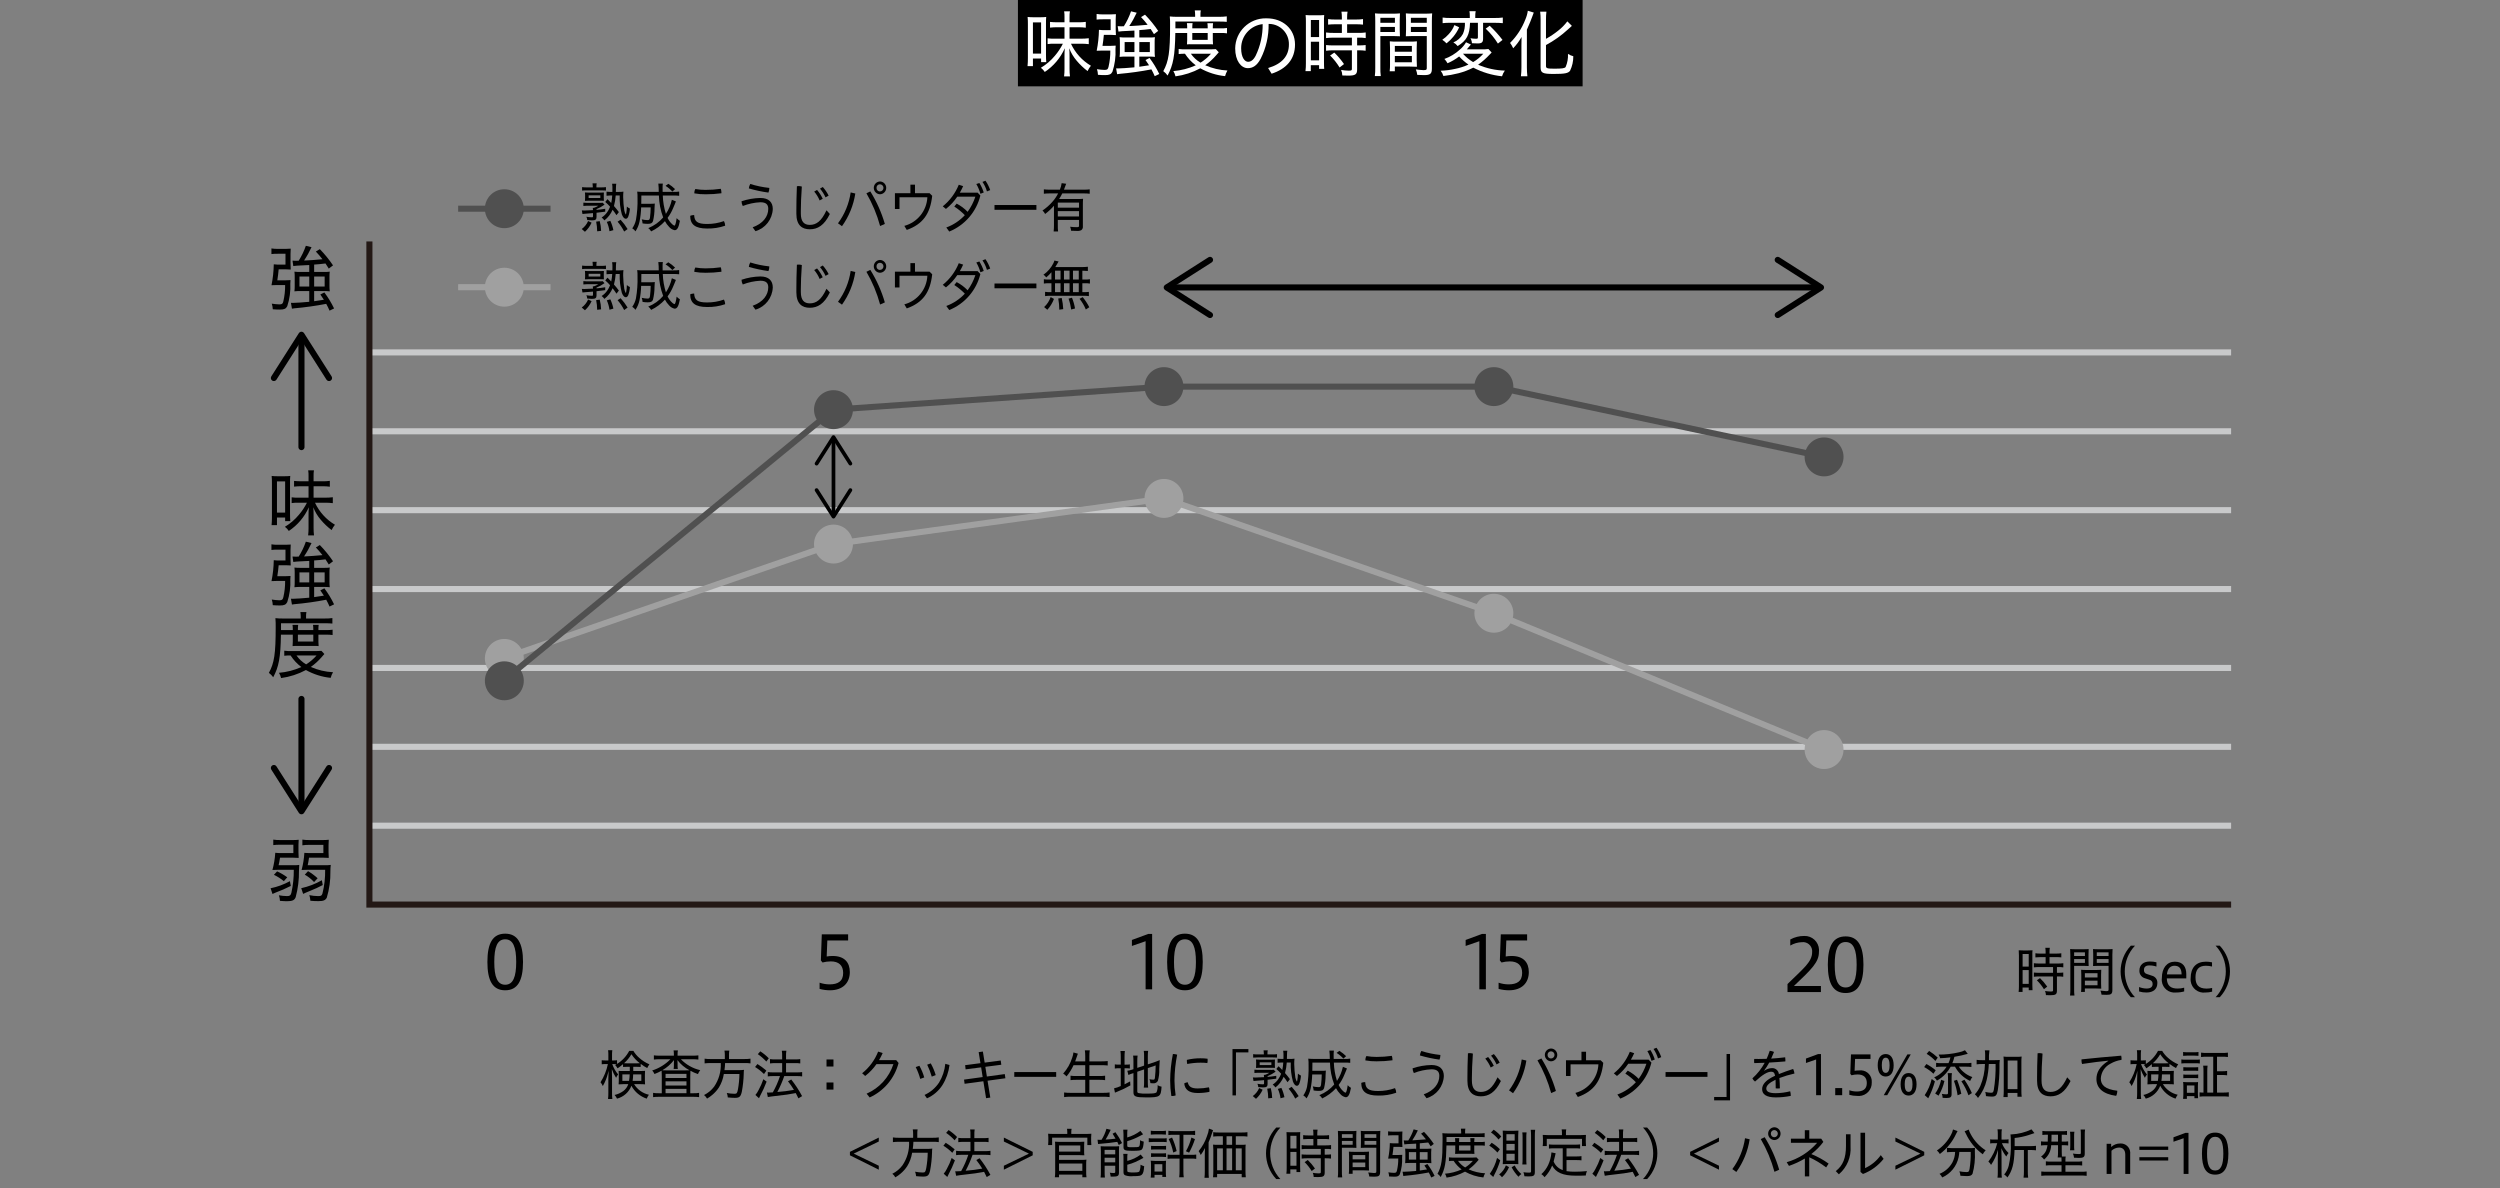 <?xml version="1.0" encoding="UTF-8"?>
<svg xmlns="http://www.w3.org/2000/svg" version="1.1" viewBox="0 0 480 228.192">
  <rect x="0" y="0" width="480" height="228.192" fill="#808080" stroke="none"/>
  <defs>
    <style>
      .cls-1 {
        stroke: #a0a0a0;
      }

      .cls-1, .cls-2, .cls-3, .cls-4, .cls-5, .cls-6, .cls-7 {
        fill: none;
      }

      .cls-1, .cls-2, .cls-3, .cls-5, .cls-6, .cls-7 {
        stroke-width: 1.169px;
      }

      .cls-1, .cls-2, .cls-7 {
        stroke-miterlimit: 10;
      }

      .cls-8 {
        fill: #a0a0a0;
      }

      .cls-2 {
        stroke: #231815;
      }

      .cls-9 {
        fill: #505050;
      }

      .cls-10 {
        fill: #fff;
      }

      .cls-3, .cls-4, .cls-5 {
        stroke-linecap: round;
      }

      .cls-3, .cls-4, .cls-5, .cls-6 {
        stroke-linejoin: round;
      }

      .cls-3, .cls-6 {
        stroke: #505050;
      }

      .cls-4 {
        stroke-width: .716px;
      }

      .cls-4, .cls-5 {
        stroke: #000;
      }

      .cls-7 {
        stroke: #c8c9ca;
      }
    </style>
  </defs>
  <!-- Generator: Adobe Illustrator 28.6.0, SVG Export Plug-In . SVG Version: 1.2.0 Build 709)  -->
  <g>
    <g id="Layer_1">
      <g id="_レイヤー_2">
        <line class="cls-7" x1="70.927" y1="67.662" x2="428.375" y2="67.662"/>
        <line class="cls-7" x1="70.927" y1="82.808" x2="428.375" y2="82.808"/>
        <line class="cls-7" x1="70.927" y1="97.953" x2="428.375" y2="97.953"/>
        <line class="cls-7" x1="70.927" y1="113.098" x2="428.375" y2="113.098"/>
        <line class="cls-7" x1="70.927" y1="128.244" x2="428.375" y2="128.244"/>
        <line class="cls-7" x1="70.927" y1="143.389" x2="428.375" y2="143.389"/>
        <line class="cls-7" x1="70.927" y1="158.534" x2="428.375" y2="158.534"/>
        <polyline class="cls-2" points="428.375 173.68 70.927 173.68 70.927 46.358"/>
        <circle class="cls-8" cx="96.832" cy="126.417" r="3.737"/>
        <circle class="cls-8" cx="160.028" cy="104.46" r="3.737"/>
        <circle class="cls-8" cx="223.481" cy="95.698" r="3.737"/>
        <circle class="cls-8" cx="286.824" cy="117.741" r="3.737"/>
        <circle class="cls-8" cx="350.222" cy="143.913" r="3.737"/>
        <polyline class="cls-1" points="96.631 126.417 160.028 104.46 223.481 95.699 286.824 117.741 350.222 143.913"/>
        <circle class="cls-9" cx="96.832" cy="130.714" r="3.737"/>
        <circle class="cls-9" cx="160.028" cy="78.653" r="3.737"/>
        <circle class="cls-9" cx="223.481" cy="74.23" r="3.737"/>
        <circle class="cls-9" cx="286.824" cy="74.23" r="3.737"/>
        <circle class="cls-9" cx="350.222" cy="87.726" r="3.737"/>
        <polyline class="cls-3" points="96.631 130.714 160.028 78.654 223.481 74.23 286.824 74.23 350.222 87.726"/>
        <line class="cls-5" x1="224.831" y1="55.191" x2="348.817" y2="55.191"/>
        <path d="M232.819,60.8c.173-.272.093-.633-.18-.806-0,0-0-0-.001-0l-7.54-4.802,7.54-4.802c.274-.171.357-.532.186-.805-.171-.274-.532-.357-.805-.186-.003.002-.005.004-.008.005l-8.314,5.295c-.272.173-.352.535-.179.807.046.072.107.133.179.179l8.314,5.295c.273.173.634.093.808-.179h0Z"/>
        <path d="M340.829,60.8c-.173-.272-.093-.633.18-.806 0,0,0-0.0.001-0l7.54-4.802-7.54-4.802c-.274-.171-.357-.532-.186-.805.171-.274.532-.357.805-.186.003.002.005.004.008.005l8.314,5.295c.272.173.352.535.179.807-.046.072-.107.133-.179.179l-8.314,5.295c-.273.173-.634.093-.808-.179h0Z"/>
        <line class="cls-4" x1="160.028" y1="84.424" x2="160.028" y2="98.69"/>
        <path d="M156.591,89.318c.167.106.388.057.494-.11,0,0,0-0.0 0-0l2.943-4.621,2.943,4.621c.106.167.327.217.494.112.167-.106.217-.327.112-.494-.001-.001-.001-.002-.002-.002l-3.245-5.095c-.106-.167-.328-.216-.495-.11-.044.028-.082.066-.11.11l-3.245,5.095c-.106.167-.057.389.11.495h0Z"/>
        <path d="M156.591,93.795c.167-.106.388-.057.494.11,0,0,0.0 0.0 0.0 0l2.943,4.621,2.943-4.621c.106-.167.327-.217.494-.112s.217.327.112.494c-.001.001-.001.002-.002.002l-3.245,5.095c-.106.167-.328.216-.495.11-.044-.028-.081-.066-.11-.11l-3.245-5.095c-.106-.167-.057-.389.11-.495h0Z"/>
        <path d="M54.799,53.821c.328.004.655-.01.981-.042-.013.253-.027.351-.041.66.075,1.475-.123,2.951-.586,4.354-.258.492-.585.646-1.403.646-.477,0-.845-.014-1.376-.057-.013-.368-.077-.732-.191-1.081.477.08.96.127,1.444.141.518,0,.654-.099.777-.59.239-1.022.353-2.069.341-3.118h-1.703c-.368,0-.641.014-.913.029.268-1.323.414-2.668.436-4.017.407.05.817.068,1.226.056h1.022v-2.079h-1.485c-.405-.009-.81.01-1.213.057v-1.082c.41.068.825.097,1.24.085h1.54c.309.002.618-.012.926-.042-.027.351-.041.59-.041.997v1.882c0,.407.014.8.041,1.138-.312-.031-.626-.045-.94-.043h-1.376c-.041.52-.164,1.573-.259,2.107h1.553ZM59.377,50.885c-.586.028-.913.056-1.635.084-.478.013-.956.051-1.43.113l-.15-1.04c.231.014.395.028.654.028.136,0,.327,0,.531-.014.571-.897,1.033-1.859,1.376-2.865l1.09.267c-.409.888-.887,1.743-1.43,2.556h.258c.736-.028,2.085-.127,3.27-.239-.396-.514-.819-1.006-1.267-1.475l.763-.464c.938.96,1.786,2.004,2.535,3.118l-.818.618c-.327-.519-.449-.716-.627-.983-1.076.127-1.212.141-2.18.21v1.419h1.949c.351.006.701-.013,1.049-.057-.043.307-.062.617-.055.927v1.798c-.005.352.013.704.055,1.054-.371-.041-.744-.06-1.117-.056h-1.881v1.952c.927-.127,1.227-.169,1.867-.281-.245-.379-.327-.519-.681-1.012l.776-.393c.72.963,1.345,1.993,1.867,3.076l-.872.421c-.189-.447-.402-.883-.64-1.306-2.023.391-4.065.677-6.118.857-.156.009-.311.032-.463.07l-.191-1.124c.127.011.254.016.381.014.546,0,1.935-.098,3.134-.21v-2.065h-1.662c-.396-.006-.792.012-1.185.056.042-.364.06-.73.054-1.095v-1.657c.005-.343-.013-.685-.054-1.026.384.045.771.064,1.158.057h1.689v-1.335h0ZM57.497,53.09v1.924h1.88v-1.924h-1.88ZM60.316,55.014h2.017v-1.924h-2.017v1.924Z"/>
        <path d="M55.835,170.098c-.947.482-1.92.908-2.916,1.278-.205.078-.405.167-.6.267l-.367-1.096c1.297-.264,2.547-.723,3.706-1.362l.177.913h0ZM53.273,167.007c-.368,0-.518,0-.967.029.294-1.079.476-2.185.545-3.301.398.044.798.063,1.199.056h2.275v-1.602h-2.657c-.401-.008-.802.016-1.199.071v-1.054c.433.063.87.091,1.308.084h2.426c.382.006.764-.013,1.144-.056-.027.309-.041.618-.041.997v1.419c0,.478.014.731.041,1.068-.286-.028-.599-.042-1.022-.042h-2.561c-.096.646-.177,1.053-.273,1.446h2.862c.369.01.737-.009,1.103-.056-.027.295-.027.337-.054,1.138.024,1.702-.187,3.399-.627,5.043-.218.59-.64.787-1.676.787-.368,0-.695-.015-1.349-.071-.012-.364-.081-.724-.204-1.067.521.096,1.05.147,1.58.154.518,0,.695-.14.818-.632.324-1.448.479-2.928.463-4.411h-3.134ZM54.499,169.185c-.583-.485-1.223-.895-1.907-1.222l.613-.661c.687.311,1.34.692,1.948,1.138l-.654.745ZM61.965,169.929c-.758.408-1.541.769-2.343,1.082-.791.323-1.145.477-1.418.618l-.367-1.096c1.392-.305,2.729-.822,3.965-1.531l.163.927h-0ZM58.887,167.007c-.368,0-.532,0-.981.029.29-1.074.468-2.176.531-3.287.382.028.627.042,1.186.042h2.466v-1.574h-2.834c-.401-.005-.802.023-1.199.085v-1.096c.433.064.87.092,1.308.084h2.616c.382.006.764-.013,1.144-.056-.027.309-.041.632-.041,1.012v1.418c0,.45.014.717.041,1.054-.286-.028-.599-.042-1.022-.042h-2.766c-.136.885-.149.941-.259,1.446h3.298c.378.01.756-.009,1.131-.056-.05.415-.073.832-.069,1.25.03,1.707-.204,3.408-.694,5.043-.273.506-.654.66-1.649.66-.422,0-1.022-.028-1.499-.07-.021-.368-.089-.731-.204-1.081.555.118,1.121.179,1.689.182.559,0,.682-.07.831-.491.372-1.488.546-3.018.518-4.552h-3.542ZM59.145,167.26c.659.389,1.275.846,1.839,1.363l-.681.73c-.52-.559-1.122-1.038-1.785-1.418l.627-.675Z"/>
        <path d="M52.142,100.822c.049-.509.072-1.02.069-1.531v-6.546c.007-.455-.011-.91-.055-1.363.375.045.753.064,1.131.057h1.308c.378.007.756-.012,1.131-.057-.036.439-.05.88-.041,1.32v5.843c0,.646.014,1.109.054,1.517h-.994v-.702h-1.567v1.46s-1.036,0-1.036,0ZM53.178,98.42h1.567v-5.998h-1.567v5.998ZM61.898,92.408c.478.009.957-.019,1.431-.084v1.123c-.478-.068-.962-.096-1.445-.085h-1.676v2.191h2.153c.515.009,1.029-.019,1.54-.084v1.137c-.506-.065-1.016-.093-1.526-.084h-1.894c.819,1.764,2.153,3.238,3.828,4.228-.253.315-.468.659-.64,1.026-.766-.581-1.465-1.245-2.084-1.981-.615-.71-1.099-1.523-1.431-2.402.041.506.054.871.054,1.489v2.486c-.003.479.024.957.082,1.432h-1.131c.059-.475.086-.954.082-1.432v-2.5c0-.547,0-.702.054-1.475-.822,1.851-2.155,3.43-3.842,4.551-.201-.309-.454-.58-.749-.801,1.025-.613,1.938-1.396,2.698-2.317.6-.703,1.113-1.477,1.526-2.303h-1.69c-.415-.013-.83.011-1.24.07v-1.109c.41.06.825.083,1.24.07h2.003v-2.191h-1.376c-.469-.008-.938.015-1.404.07v-1.095c.466.049.935.072,1.404.07h1.376v-1.012c.011-.366-.012-.733-.068-1.095h1.104c-.056.362-.079.729-.069,1.095v1.012h1.69Z"/>
        <path d="M54.799,110.631c.328.004.655-.01.981-.042-.013.253-.027.351-.041.66.075,1.475-.124,2.952-.586,4.355-.258.492-.585.646-1.403.646-.477,0-.845-.014-1.376-.056-.013-.368-.077-.732-.191-1.082.477.08.96.127,1.444.141.518,0,.654-.099.777-.59.239-1.022.353-2.069.341-3.118h-1.703c-.368,0-.641.014-.913.029.268-1.323.414-2.668.436-4.017.407.05.817.068,1.226.056h1.022v-2.079h-1.485c-.405-.009-.81.01-1.213.057v-1.082c.41.068.825.097,1.24.085h1.54c.309.002.618-.012.926-.042-.027.351-.041.59-.041.997v1.882c0,.407.014.8.041,1.137-.312-.03-.626-.044-.94-.042h-1.376c-.041.52-.164,1.573-.259,2.107h1.553ZM59.377,107.695c-.586.028-.913.056-1.635.084-.478.013-.956.051-1.43.113l-.15-1.04c.231.014.395.028.654.028.136,0,.327,0,.531-.014.571-.897,1.033-1.859,1.376-2.865l1.09.267c-.409.888-.887,1.743-1.43,2.556h.258c.736-.028,2.085-.127,3.27-.239-.396-.514-.819-1.006-1.267-1.475l.763-.464c.938.96,1.786,2.004,2.535,3.118l-.818.618c-.327-.519-.449-.717-.627-.983-1.076.127-1.212.141-2.18.21v1.419h1.949c.351.006.701-.013,1.049-.057-.043.307-.062.617-.055.927v1.798c-.005.352.013.704.055,1.054-.371-.041-.744-.06-1.117-.056h-1.881v1.952c.927-.127,1.227-.169,1.867-.281-.245-.379-.327-.519-.681-1.012l.776-.393c.72.963,1.345,1.993,1.867,3.076l-.872.422c-.189-.447-.402-.884-.64-1.307-2.023.391-4.065.677-6.118.857-.156.008-.311.032-.463.071l-.191-1.125c.127.011.254.016.381.014.546,0,1.935-.098,3.134-.21v-2.065h-1.662c-.396-.006-.792.012-1.185.056.042-.364.06-.73.054-1.095v-1.657c.005-.343-.013-.685-.054-1.026.384.045.771.064,1.158.057h1.689v-1.334h0ZM57.497,109.9v1.924h1.88v-1.924h-1.88ZM60.316,111.825h2.017v-1.924h-2.017v1.924Z"/>
        <path d="M53.941,121.859c-.082,4.439-.395,6.111-1.485,8.175-.226-.327-.507-.612-.831-.842,1.035-1.883,1.308-3.653,1.308-8.78.012-.576-.006-1.153-.055-1.727.47.053.944.077,1.417.07h3.447v-.379c-.001-.287-.023-.574-.068-.857h1.158c-.055.287-.078.579-.068.871v.365h3.556c.501.011,1.002-.017,1.499-.085v1.054c-.462-.043-.926-.062-1.39-.056h-8.474v1.306h2.261v-.168c.006-.277-.012-.555-.054-.829h1.09c-.037.265-.056.533-.055.801v.196h2.957v-.168c.004-.277-.014-.555-.055-.829h1.09c-.042.279-.06.561-.054.843v.154h1.512c.406.012.811-.011,1.213-.07v1.025c-.401-.061-.807-.085-1.213-.07h-1.512v1.349c-.002.281.012.562.041.842-.285-.029-.572-.038-.859-.028h-3.188c-.318-.012-.637-.002-.954.028.028-.28.042-.561.041-.842v-1.349h-2.275 0ZM62.278,125.568c-.136.14-.231.252-.49.561-.622.726-1.331,1.373-2.112,1.925,1.347.599,2.793.942,4.265,1.011-.199.338-.351.702-.45,1.082-1.671-.171-3.289-.682-4.755-1.503-1.485.794-3.1,1.318-4.769,1.545-.078-.358-.216-.7-.409-1.011,1.488-.122,2.944-.497,4.306-1.11-.82-.607-1.522-1.36-2.071-2.22-.405-.01-.81.009-1.213.057v-.97c.456.063.916.087,1.376.071h4.783c.328.004.655-.01.981-.043,0,0,.558.605.558.605ZM56.925,125.848c.487.698,1.119,1.282,1.853,1.714.748-.47,1.423-1.048,2.003-1.714h-3.856,0ZM57.197,123.18h2.957v-1.321h-2.957v1.321Z"/>
        <line class="cls-5" x1="57.881" y1="85.841" x2="57.881" y2="65.09"/>
        <path d="M63.49,73.077c-.272.173-.633.092-.807-.18,0,0-0-0-0-0l-4.802-7.54-4.803,7.54c-.173.272-.535.352-.807.179s-.352-.535-.179-.807l5.295-8.314c.173-.272.535-.352.807-.179.072.046.133.107.179.179l5.295,8.314c.173.273.093.634-.179.808h0Z"/>
        <line class="cls-5" x1="57.881" y1="134.196" x2="57.881" y2="154.947"/>
        <path d="M52.272,146.96c.272-.173.633-.092.806.18,0,0.0 0.0 0.0 0.0.001l4.803,7.54,4.802-7.54c.173-.272.535-.352.807-.179s.352.535.179.807l-5.295,8.314c-.173.272-.535.352-.807.179-.072-.046-.133-.107-.179-.179l-5.295-8.314c-.173-.273-.093-.634.179-.808h0Z"/>
        <path d="M93.58,184.7c0-3.638,1.036-5.436,3.42-5.436s3.42,1.84,3.42,5.436c0,3.582-1.036,5.436-3.42,5.436s-3.42-1.812-3.42-5.436ZM99.112,184.7c0-2.865-.6-4.354-2.112-4.354-1.526,0-2.098,1.489-2.098,4.354s.572,4.369,2.098,4.369c1.512,0,2.112-1.503,2.112-4.369Z"/>
        <path d="M111.693,59.04c.539-.39.963-.92,1.224-1.532l.667.313c-.298.666-.732,1.263-1.274,1.751,0,0-.617-.531-.617-.531ZM114.534,56.726c0,.5-.212.656-.9.656-.212,0-.475-.021-.889-.062-.013-.22-.068-.436-.162-.635.347.061.699.096,1.051.104.182,0,.223-.042.223-.208v-.594c-.799.062-1.294.104-1.466.115-.293.021-.404.031-.556.052l-.121-.688c.151.011.313.021.495.021.283,0,1.173-.042,1.648-.073 0-.147-.013-.294-.041-.438h.213c.301-.094.587-.231.849-.406h-2.244c-.21-.003-.419.011-.627.042v-.636c.214.032.43.046.647.042h2.396c.22.015.44.004.657-.032l.364.376c-.474.349-.99.636-1.537.855v.146c.597-.052.88-.084,1.668-.208v.552c-.546.083-1.102.153-1.668.208,0,0,0,.813,0,.813ZM113.816,50.89c-.001-.209-.018-.418-.05-.625h.799c-.04.203-.057.409-.051.615v.167h.92c.304.007.609-.01.91-.052v.656c-.253-.021-.435-.031-.87-.031h-2.81c-.301-.005-.601.009-.9.042v-.667c.308.041.619.058.93.052h1.122v-.156h0ZM112.34,52.547c-0-.178-.01-.355-.03-.531.201.025.404.035.607.031h2.497c.161,0,.384-.011.535-.021-.02.291-.02.302-.02.5v.594c0,.136.01.376.02.511-.171-.016-.343-.023-.515-.021h-2.497c-.209-.002-.419.009-.627.031.019-.18.029-.361.03-.541,0,0,0-.552,0-.552ZM113.018,53.089h2.244v-.521h-2.244v.521ZM114.654,59.477c-.001-.623-.065-1.245-.192-1.855l.688-.094c.157.61.245,1.236.263,1.865,0,0-.759.084-.759.084ZM118.9,51.911c.267.007.535-.01.799-.052-.038.349-.055.701-.05,1.052.018.851.089,1.7.212,2.543.048.266.137.522.263.761l.01.011.01.021c.05-.042.061-.052.081-.156.085-.45.129-.907.131-1.365.171.162.37.293.587.386-.033.542-.145,1.076-.334,1.584-.121.25-.273.375-.465.375-.273,0-.546-.302-.748-.834-.318-1.185-.458-2.411-.415-3.637h-.768c-.042.684-.154,1.361-.334,2.022.334.372.648.762.941,1.167l-.455.594c-.334-.5-.465-.677-.748-1.042-.34.806-.884,1.51-1.578,2.042-.142-.212-.32-.399-.525-.552.429-.273.797-.632,1.082-1.053.222-.316.402-.659.535-1.021-.283-.328-.591-.635-.92-.917l.425-.531c.364.365.475.469.718.73.1-.474.164-.955.192-1.438h-.425c-.223 0-.446.018-.667.052v-.781c.224.032.451.046.677.042h.445c.01-.208.01-.344.01-.542.015-.345-.005-.691-.06-1.032h.798c-.039.227-.059.457-.06.688,0,.364-.011.51-.021.885h.657,0ZM117.02,59.467c-.083-.623-.257-1.23-.515-1.803l.677-.188c.268.568.465,1.166.586,1.782l-.748.208ZM119.841,59.529c-.344-.68-.769-1.317-1.264-1.896l.576-.376c.506.551.957,1.152,1.345,1.792l-.657.479Z"/>
        <path d="M129.773,53.745c-.07.167-.111.261-.232.573-.007.021-.101.243-.283.667-.275.684-.639,1.329-1.082,1.918.21.458.509.868.88,1.208.121.131.275.229.445.281.141,0,.293-.531.414-1.438.182.201.393.373.627.51-.233,1.292-.516,1.803-1.011,1.803-.421-.087-.799-.315-1.072-.646-.315-.324-.581-.693-.788-1.095-.748.821-1.648,1.49-2.649,1.97-.146-.243-.334-.459-.556-.636,1.107-.434,2.09-1.136,2.861-2.042-.507-1.348-.784-2.771-.819-4.21h-3.366c0,.824-.01,1.125-.02,1.584h1.87c.243.007.487-.007.728-.042-.021.239-.021.281-.051.906 0.0.832-.098,1.661-.293,2.47-.152.396-.404.521-1.031.521-.326.001-.65-.027-.971-.083-.016-.267-.071-.53-.162-.782.361.089.73.138,1.102.146.334,0,.415-.084.486-.479.081-.65.124-1.304.131-1.959h-1.83c-.026.921-.131,1.838-.313,2.741-.137.663-.402,1.293-.779,1.855-.159-.236-.37-.432-.616-.574.341-.486.582-1.035.707-1.615.243-1.386.345-2.793.304-4.2.014-.414-.006-.829-.061-1.24.406.042.815.059,1.223.052h2.912c.005-.533-.022-1.065-.081-1.594h.869c-.042.304-.059.611-.05.917,0,.115,0,.261.01.677h2.113c.355.016.71-.005,1.061-.062v.813c-.379-.043-.761-.061-1.142-.052h-2.002c.037,1.196.238,2.381.597,3.522.546-.824.933-1.743,1.142-2.709l.778.323h0ZM129.086,51.849c-.38-.425-.819-.794-1.304-1.094l.526-.396c.474.286.912.629,1.304,1.021l-.526.469Z"/>
        <path d="M139.232,58.404c-1.114.386-2.288.57-3.467.542-2.305,0-3.245-.781-3.245-2.439.214-.092.444-.141.677-.145h.081c.06,1.229.606,1.709,2.477,1.709,1.105.005,2.204-.181,3.245-.552.146.273.226.577.232.886h0ZM135.461,52.37c-.722.013-1.443-.047-2.153-.177v-.073c-.006-.266.06-.529.192-.76.644.112,1.297.167,1.951.167.984.002,1.968-.068,2.942-.208.078.235.119.481.121.73v.125c-1.012.136-2.032.202-3.053.199h0Z"/>
        <path d="M144.514,58.706c1.991-.709,2.992-2.073,2.992-3.533,0-.844-.424-1.271-1.516-1.271-1.157.056-2.297.298-3.377.719-.151-.279-.234-.59-.242-.907,1.167-.396,2.387-.61,3.619-.635,1.617,0,2.386.813,2.386,2.115-.084,1.986-1.42,3.698-3.326,4.262l-.536-.75v0ZM147.708,51.151v.093c-.003.276-.061.549-.172.802-1.272-.173-2.528-.442-3.76-.802.029-.301.122-.593.273-.855,1.191.375,2.417.63,3.659.761h0Z"/>
        <path d="M152.901,55.496c0-1.376.03-2.908.101-4.669.317-.058.643-.036.95.062-.131,1.844-.192,3.408-.192,4.648v.531c0,1.553.627,2.178,1.719,2.178,1.223,0,2.224-.667,3.204-2.803l.647.709c-1.081,2.209-2.365,2.939-3.851,2.939-1.476,0-2.578-.761-2.578-2.991,0,0,0-.605,0-.605ZM156.874,51.536c.437.516.804,1.087,1.092,1.699l-.597.323c-.256-.621-.607-1.197-1.041-1.709l.546-.312ZM157.976,50.973c.445.501.823,1.058,1.122,1.657l-.596.334c-.275-.605-.633-1.17-1.062-1.678l.536-.313Z"/>
        <path d="M160.893,57.945c1.291-1.744,2.128-3.782,2.436-5.93l.89.208c-.347,2.263-1.223,4.413-2.558,6.274l-.768-.552h0ZM167.1,51.818c1.211,1.943,2.15,4.044,2.79,6.242l-.91.406c-.595-2.202-1.478-4.315-2.628-6.284,0,0,.748-.364.748-.364ZM170.153,51.14c.004.67-.533,1.219-1.203,1.23-.679-.026-1.208-.599-1.182-1.278.025-.642.54-1.157,1.182-1.182.67.011,1.207.559,1.203,1.23h0ZM168.292,51.14c-.021.359.253.666.612.687.015.001.03.001.045.001.38-.005.684-.317.679-.697-.005-.373-.306-.674-.679-.679-.359-.004-.654.284-.658.643-0.0.015 0.0.03.001.045h0Z"/>
        <path d="M178.477,52.162l.506.5c-.374,3.47-1.81,5.461-4.883,6.555l-.465-.781c2.511-.674,4.298-2.895,4.418-5.492h-5.348v2.251h-.879v-3.032h2.972v-1.636h.879v1.636h2.8Z"/>
        <path d="M181.689,58.748c1.356-.497,2.575-1.308,3.558-2.366-.609-.627-1.288-1.183-2.022-1.657l.455-.562c.781.408,1.491.939,2.103,1.573.644-.886,1.145-1.867,1.486-2.907h-3.478c-.596.894-1.329,1.689-2.173,2.355l-.607-.5c1.363-1.097,2.421-2.525,3.074-4.148l.839.271c-.188.429-.401.846-.637,1.25h3.417l.525.563c-.772,3.126-2.992,5.694-5.974,6.909l-.566-.781h0ZM188.037,50.202c.357.57.639,1.183.839,1.824l-.637.25c-.181-.657-.446-1.287-.788-1.876l.586-.198h0ZM189.21,49.765c.384.557.69,1.163.91,1.803l-.627.25c-.188-.65-.478-1.265-.859-1.824l.576-.229h0Z"/>
        <path d="M198.99,54.434v.917h-8.047v-.917h8.047Z"/>
        <path d="M201.877,52.266c-.304.365-.643.7-1.011,1-.129-.215-.31-.394-.526-.521.807-.559,1.46-1.312,1.901-2.188.087-.169.155-.347.202-.531l.809.177c-.047.076-.125.208-.233.396-.122.233-.257.46-.404.677h5.014c.416.009.831-.012,1.244-.062v.813c-.364-.032-.506-.042-1.062-.052v1.699h.495c.322.011.643-.01.961-.062v.834c-.318-.051-.639-.072-.961-.062h-.495v1.709h.293c.321.004.642-.013.961-.052v.813c-.315-.046-.633-.067-.951-.062h-6.54c-.308-.004-.616.017-.92.062v-.823c.321.047.645.068.97.062h.253v-1.71h-.485c-.325-.009-.65.012-.971.062v-.834c.321.053.646.074.971.062h.485v-1.407h0ZM200.472,58.956c.573-.523,1.004-1.183,1.253-1.917l.637.354c-.288.77-.72,1.477-1.274,2.084l-.616-.521h0ZM202.564,53.672h1.062v-1.699h-1.062v1.699ZM202.564,56.09h1.062v-1.709h-1.062v1.709ZM203.383,59.456c-0-.72-.068-1.439-.202-2.147l.667-.093c.163.702.261,1.417.293,2.136l-.758.104h0ZM205.354,53.672v-1.699h-1.071v1.699h1.071ZM205.354,56.09v-1.709h-1.071v1.709h1.071ZM205.668,59.425c-.096-.711-.265-1.409-.506-2.084l.658-.177c.27.664.466,1.356.586,2.063,0,0-.738.198-.738.198ZM207.124,53.672v-1.699h-1.112v1.699h1.112ZM207.124,56.09v-1.709h-1.112v1.709h1.112ZM208.478,59.425c-.302-.738-.707-1.429-1.203-2.053l.607-.323c.488.6.912,1.249,1.263,1.938l-.667.438h0Z"/>
        <path d="M157.363,188.675c.614.211,1.259.32,1.908.324,1.58,0,2.616-.562,2.616-2.192,0-1.461-.845-2.219-2.371-2.219-.538.001-1.074.072-1.594.211l-.314-.394.177-5.015h5.055v1.18h-3.992l-.123,3.077c.383-.068.77-.101,1.159-.099,2.261,0,3.283,1.251,3.283,3.091,0,2.065-1.335,3.497-3.815,3.497-.672-.001-1.341-.09-1.989-.267v-1.194h0Z"/>
        <path d="M219.956,189.954v-9.243l-2.63.913v-1.152l3.121-1.152h.762v10.634h-1.253,0Z"/>
        <path d="M224.087,184.7c0-3.638,1.036-5.436,3.42-5.436s3.42,1.84,3.42,5.436c0,3.582-1.036,5.436-3.42,5.436s-3.42-1.812-3.42-5.436ZM229.618,184.7c0-2.865-.6-4.354-2.112-4.354-1.526,0-2.098,1.489-2.098,4.354s.572,4.369,2.098,4.369c1.512,0,2.112-1.503,2.112-4.369Z"/>
        <path d="M284.034,189.954v-9.243l-2.63.913v-1.152l3.12-1.152h.764v10.634h-1.254Z"/>
        <path d="M287.729,188.675c.614.211,1.258.32,1.907.324,1.581,0,2.616-.562,2.616-2.192,0-1.461-.844-2.219-2.37-2.219-.538.001-1.074.072-1.594.211l-.314-.394.177-5.015h5.055v1.18h-3.992l-.122,3.077c.382-.068.77-.101,1.158-.099,2.261,0,3.283,1.251,3.283,3.091,0,2.065-1.335,3.497-3.815,3.497-.672-.001-1.341-.09-1.989-.267v-1.194h0Z"/>
        <path d="M343.202,190.478v-1.545c2.983-2.936,4.727-4.228,4.727-6.096.105-.968-.594-1.838-1.562-1.943-.137-.015-.276-.014-.413.004-.782.029-1.545.251-2.221.646v-1.165c.818-.448,1.737-.68,2.67-.675,1.515-.059,2.792,1.122,2.85,2.638.005.142,0,.284-.017.425,0,1.952-1.335,3.258-4.809,6.545h5.191v1.166h-6.417Z"/>
        <path d="M350.943,185.225c0-3.638,1.036-5.436,3.42-5.436s3.42,1.84,3.42,5.436c0,3.582-1.036,5.436-3.42,5.436s-3.42-1.812-3.42-5.436ZM356.475,185.225c0-2.866-.6-4.355-2.112-4.355-1.526,0-2.098,1.489-2.098,4.355s.572,4.368,2.098,4.368c1.512,0,2.112-1.503,2.112-4.368Z"/>
        <path d="M387.634,183.443c.005-.331-.008-.661-.04-.99.299.027.599.038.899.032h.87c.293.005.587-.005.879-.032-.032.333-.042.667-.03,1.001v5.659c0,.521.01.782.03,1.011h-.728v-.521h-1.183v.844h-.758c.045-.374.066-.75.061-1.126v-5.878h0ZM388.342,185.59h1.172v-2.428h-1.172v2.428h0ZM388.342,188.905h1.172v-2.648h-1.172v2.648h0ZM391.779,183.767c-.328-.001-.655.016-.981.052v-.792c.318.047.639.067.961.062h1v-.313c.002-.269-.018-.537-.06-.802h.869c-.043.265-.063.533-.061.802v.313h1.305c.321.005.642-.016.96-.062v.792c-.315-.037-.633-.054-.95-.052h-1.315v1.229h1.638c.338.006.676-.015,1.011-.062v.802c-.317-.052-.639-.072-.96-.062h-.263v1.104h.243c.324.004.648-.013.97-.052v.813c-.321-.046-.645-.067-.97-.062h-.243v2.709c0,.72-.243.897-1.254.897-.151,0-.222,0-.859-.021-.008-.272-.067-.541-.172-.792.361.064.726.099,1.092.104.384,0,.445-.042.445-.261v-2.636h-2.669c-.338-.002-.676.019-1.011.062v-.813c.339.04.68.057,1.021.052h2.659v-1.104h-2.659c-.341-.003-.682.018-1.021.062v-.802c.342.048.686.068,1.031.062h1.223v-1.229h-.98,0ZM392.436,189.926c-.38-.623-.835-1.197-1.355-1.709l.597-.417c.517.496.981,1.044,1.385,1.636l-.627.49h0Z"/>
        <path d="M398.234,189.968c-.01.393.011.787.061,1.177h-.849c.048-.39.068-.784.06-1.177v-6.618c0-.521-.01-.803-.04-1.136.339.034.68.047,1.021.041h1.526c.338.007.675-.007,1.011-.041-.02.302-.03.573-.03.969v1.355c0,.427.01.677.03.938-.283-.021-.586-.032-.98-.032h-1.81v4.524h0ZM398.234,183.558h2.072v-.709h-2.072v.709ZM398.234,184.871h2.072v-.729h-2.072v.729ZM403.41,188.905c0,.385.01.656.03.917-.313-.021-.576-.032-1-.032h-2.144v.667h-.738c.041-.321.058-.645.051-.969v-2.345c0-.365-.01-.656-.03-.948.319.033.639.047.96.042h1.931c.324.005.648-.009.97-.042-.02.281-.03.552-.03.948v1.762h0ZM400.296,187.675h2.427v-.824h-2.427v.824h-0ZM400.296,189.176h2.427v-.886h-2.427v.886h-0ZM405.573,190.082c0,.74-.232.928-1.122.928-.212,0-.758-.021-.96-.032-.031-.268-.099-.531-.202-.781.358.053.719.088,1.081.104.395,0,.476-.052.476-.292v-4.565h-2.002c-.384,0-.728.011-.981.032.021-.282.031-.553.031-.938v-1.355c0-.354-.01-.667-.031-.969.336.034.673.048,1.011.041h1.709c.344.007.688-.007,1.031-.041-.03.406-.041.656-.041,1.125v6.743h-0ZM402.581,183.558h2.265v-.709h-2.265v.709ZM402.581,184.871h2.265v-.729h-2.265v.729Z"/>
        <path d="M409.118,191.468c-2.615-2.782-2.615-7.118,0-9.9h.799c-2.615,2.782-2.615,7.118,0,9.9h-.799Z"/>
        <path d="M410.703,189.509c.457.185.944.284,1.436.292.809,0,1.162-.334,1.162-.865.033-.379-.216-.725-.586-.813l-.839-.281c-.677-.164-1.143-.784-1.112-1.48,0-1.147.819-1.751,1.992-1.751.432-.006.863.043,1.283.146v.823c-.45-.15-.921-.224-1.395-.219-.677,0-1,.334-1,.823-.063.379.181.74.556.824l.96.323c.661.155,1.109.771,1.051,1.448,0,1.095-.778,1.783-2.062,1.783-.489.008-.977-.059-1.446-.198v-.855Z"/>
        <path d="M419.363,190.353c-.516.145-1.051.215-1.587.209-1.346.149-2.559-.821-2.708-2.167-.023-.205-.02-.412.009-.616,0-1.959,1.001-3.137,2.497-3.137,1.557,0,2.194,1.011,2.194,2.376v.834h-3.741c.041,1.469.829,1.949,2.052,1.949.434.008.867-.048,1.284-.167v.719h0ZM418.868,187.081c-.02-1.282-.576-1.657-1.385-1.657-.677,0-1.314.448-1.435,1.657h2.82Z"/>
        <path d="M424.729,190.395c-.414.117-.844.173-1.274.167-1.379.189-2.651-.777-2.839-2.156-.026-.194-.03-.39-.011-.585,0-2.074,1.092-3.179,2.932-3.179.394-.003.787.038,1.172.125v.803c-.39-.097-.79-.146-1.192-.146-1.426,0-1.982.833-1.982,2.23,0,1.365.536,2.157,2.133,2.157.358-.001.714-.043,1.062-.125v.709h0Z"/>
        <path d="M425.394,191.468c2.615-2.782,2.615-7.118,0-9.9h.799c2.615,2.782,2.615,7.118,0,9.9h-.799Z"/>
        <line class="cls-1" x1="87.963" y1="55.142" x2="105.702" y2="55.142"/>
        <circle class="cls-8" cx="96.832" cy="55.142" r="3.737"/>
        <line class="cls-6" x1="87.963" y1="40.073" x2="105.702" y2="40.073"/>
        <path d="M111.693,43.97c.54-.39.963-.92,1.224-1.532l.667.313c-.298.666-.732,1.263-1.274,1.751,0,0-.617-.532-.617-.532ZM114.534,41.657c0,.5-.212.656-.9.656-.212,0-.475-.021-.889-.062-.013-.22-.068-.436-.162-.635.347.061.699.096,1.051.104.182,0,.223-.042.223-.208v-.594c-.799.062-1.294.104-1.466.115-.293.021-.404.031-.556.052l-.121-.688c.151.011.313.021.495.021.283,0,1.173-.042,1.648-.073 0-.147-.013-.294-.041-.438h.213c.301-.094.587-.231.849-.406h-2.244c-.21-.003-.419.011-.627.042v-.636c.214.032.43.046.647.042h2.396c.22.015.44.004.657-.032l.364.376c-.474.349-.99.636-1.537.855v.146c.597-.052.88-.084,1.668-.208v.552c-.546.084-1.102.153-1.668.208,0,0,0,.813,0,.813ZM113.816,35.821c-.001-.209-.018-.418-.05-.625h.799c-.04.203-.057.409-.051.615v.167h.92c.304.007.609-.011.91-.052v.656c-.253-.021-.435-.031-.87-.031h-2.81c-.301-.005-.601.009-.9.042v-.667c.308.041.619.058.93.052h1.122v-.156h0ZM112.34,37.478c-0-.178-.01-.355-.03-.531.201.025.404.035.607.031h2.497c.161,0,.384-.01.535-.021-.02.291-.02.302-.02.5v.594c0,.136.01.376.02.511-.171-.016-.343-.023-.515-.021h-2.497c-.209-.002-.419.009-.627.031.019-.18.029-.361.03-.541,0,0,0-.552,0-.552ZM113.018,38.02h2.244v-.521h-2.244v.521ZM114.654,44.408c-.001-.623-.065-1.245-.192-1.855l.688-.094c.157.61.245,1.236.263,1.865,0,0-.759.084-.759.084ZM118.9,36.842c.267.007.535-.01.799-.052-.038.349-.055.701-.05,1.052.018.851.089,1.7.212,2.543.048.266.137.522.263.761l.01.011.01.021c.05-.042.061-.052.081-.156.085-.45.129-.907.131-1.365.171.162.37.293.587.386-.033.542-.145,1.076-.334,1.584-.121.25-.273.375-.465.375-.273,0-.546-.302-.748-.834-.318-1.185-.458-2.411-.415-3.637h-.768c-.042.684-.154,1.361-.334,2.022.334.372.648.762.941,1.167l-.455.594c-.334-.5-.465-.677-.748-1.042-.34.806-.884,1.51-1.578,2.042-.142-.212-.32-.399-.525-.552.429-.273.797-.632,1.082-1.053.222-.316.402-.659.535-1.021-.283-.328-.591-.635-.92-.917l.425-.531c.364.365.475.469.718.73.1-.474.164-.955.192-1.438h-.425c-.223 0-.446.018-.667.052v-.781c.224.032.451.046.677.042h.445c.01-.208.01-.344.01-.541.015-.345-.005-.691-.06-1.032h.798c-.039.227-.059.457-.06.688,0,.364-.011.51-.021.885h.657v0ZM117.02,44.398c-.083-.623-.257-1.23-.515-1.803l.677-.188c.268.568.465,1.166.586,1.782l-.748.208ZM119.841,44.46c-.344-.68-.769-1.317-1.264-1.896l.576-.376c.506.551.957,1.152,1.345,1.792l-.657.479Z"/>
        <path d="M129.773,38.677c-.07.167-.111.261-.232.573-.007.021-.101.243-.283.667-.275.684-.639,1.329-1.082,1.918.21.458.509.868.88,1.208.121.131.275.229.445.281.141,0,.293-.531.414-1.438.182.201.393.373.627.51-.233,1.292-.516,1.803-1.011,1.803-.421-.087-.799-.315-1.072-.646-.315-.324-.581-.693-.788-1.095-.748.821-1.648,1.49-2.649,1.97-.146-.243-.334-.459-.556-.636,1.107-.434,2.09-1.136,2.861-2.042-.507-1.348-.784-2.771-.819-4.21h-3.366c0,.824-.01,1.125-.02,1.584h1.87c.243.007.487-.007.728-.042-.021.239-.021.281-.051.906 0.0.832-.098,1.661-.293,2.47-.152.396-.404.521-1.031.521-.326.001-.65-.027-.971-.083-.016-.267-.071-.53-.162-.782.361.089.73.138,1.102.146.334,0,.415-.084.486-.479.081-.65.124-1.304.131-1.959h-1.83c-.026.921-.131,1.838-.313,2.741-.137.663-.402,1.293-.779,1.855-.159-.236-.37-.432-.616-.574.341-.486.582-1.035.707-1.615.243-1.386.345-2.793.304-4.2.014-.414-.006-.829-.061-1.24.406.042.815.059,1.223.052h2.912c.005-.533-.022-1.065-.081-1.594h.869c-.042.304-.059.611-.05.917,0,.115,0,.261.01.677h2.113c.355.016.71-.005,1.061-.062v.813c-.379-.043-.761-.061-1.142-.052h-2.002c.037,1.196.238,2.381.597,3.522.546-.824.933-1.743,1.142-2.709l.778.323h0ZM129.086,36.78c-.38-.425-.819-.794-1.304-1.094l.526-.396c.474.286.912.629,1.304,1.021l-.526.469Z"/>
        <path d="M139.232,43.335c-1.114.386-2.288.57-3.467.542-2.305,0-3.245-.781-3.245-2.439.214-.092.444-.141.677-.145h.081c.06,1.23.606,1.709,2.477,1.709,1.105.005,2.204-.181,3.245-.552.146.273.226.577.232.886h0ZM135.461,37.301c-.722.013-1.443-.046-2.153-.177v-.073c-.006-.266.06-.529.192-.76.644.112,1.297.167,1.951.167.984.002,1.968-.068,2.942-.208.078.235.119.481.121.73v.125c-1.012.136-2.032.202-3.053.198Z"/>
        <path d="M144.514,43.637c1.991-.709,2.992-2.074,2.992-3.533,0-.844-.424-1.271-1.516-1.271-1.157.056-2.297.298-3.377.719-.15-.279-.233-.59-.242-.907,1.167-.396,2.387-.61,3.619-.635,1.617,0,2.386.813,2.386,2.115-.084,1.986-1.42,3.698-3.326,4.262l-.536-.75h0ZM147.708,36.082v.093c-.003.276-.061.549-.172.802-1.272-.173-2.528-.442-3.76-.802.029-.301.122-.593.273-.855,1.191.375,2.417.63,3.659.761Z"/>
        <path d="M152.901,40.428c0-1.376.03-2.908.101-4.669.317-.058.643-.036.95.062-.131,1.844-.192,3.408-.192,4.648v.531c0,1.553.627,2.178,1.719,2.178,1.223,0,2.224-.667,3.204-2.803l.647.709c-1.081,2.209-2.365,2.939-3.851,2.939-1.476,0-2.578-.761-2.578-2.991v-.605h-0ZM156.874,36.467c.437.516.804,1.087,1.092,1.699l-.597.323c-.256-.621-.607-1.197-1.041-1.709l.546-.312ZM157.976,35.904c.445.501.823,1.058,1.122,1.657l-.596.334c-.275-.605-.633-1.17-1.062-1.678l.536-.313Z"/>
        <path d="M160.893,42.876c1.291-1.744,2.128-3.782,2.436-5.93l.89.208c-.347,2.263-1.223,4.413-2.558,6.274l-.768-.552h0ZM167.1,36.749c1.211,1.943,2.15,4.044,2.79,6.242l-.91.406c-.595-2.202-1.478-4.315-2.628-6.284,0,0,.748-.364.748-.364ZM170.153,36.071c.004.67-.533,1.219-1.203,1.229-.679-.026-1.208-.598-1.182-1.277.025-.642.54-1.157,1.182-1.182.67.011,1.207.559,1.203,1.23h0ZM168.292,36.071c-.021.359.253.666.612.687.015.001.03.001.045.001.38-.005.684-.317.679-.697-.005-.373-.306-.674-.679-.679-.359-.004-.654.284-.658.643-0.0.015 0.0.03.001.045h0Z"/>
        <path d="M178.477,37.093l.506.5c-.374,3.47-1.81,5.461-4.883,6.555l-.465-.781c2.511-.674,4.298-2.895,4.418-5.492h-5.348v2.251h-.879v-3.032h2.972v-1.636h.879v1.636h2.8Z"/>
        <path d="M181.689,43.679c1.356-.497,2.575-1.308,3.558-2.366-.609-.627-1.288-1.183-2.022-1.657l.455-.562c.781.408,1.491.939,2.103,1.573.644-.886,1.145-1.867,1.486-2.907h-3.478c-.596.894-1.329,1.689-2.173,2.355l-.607-.5c1.363-1.097,2.421-2.525,3.074-4.148l.839.271c-.188.429-.401.846-.637,1.25h3.417l.525.563c-.772,3.126-2.992,5.694-5.974,6.909l-.566-.781h0ZM188.037,35.133c.357.57.639,1.183.839,1.824l-.637.25c-.181-.657-.446-1.287-.788-1.876l.586-.198h0ZM189.21,34.696c.384.557.69,1.163.91,1.803l-.627.25c-.188-.65-.478-1.265-.859-1.824l.576-.229h0Z"/>
        <path d="M198.99,39.365v.917h-8.047v-.917h8.047Z"/>
        <path d="M202.362,39.5c-.507.588-1.076,1.119-1.698,1.584-.124-.253-.295-.48-.506-.667.693-.461,1.322-1.011,1.871-1.636.448-.496.829-1.05,1.132-1.646h-1.628c-.372-.004-.743.017-1.112.062v-.844c.372.047.747.067,1.122.062h1.951c.173-.398.289-.819.344-1.25l.869.115c-.085.182-.156.37-.212.562-.081.251-.131.376-.212.574h3.841c.368.005.737-.016,1.102-.062v.844c-.366-.045-.734-.066-1.102-.062h-4.165c-.182.369-.384.727-.606,1.073h3.548c.351.006.702-.008,1.052-.042-.033.392-.047.784-.041,1.177v4.095c.044.287-.072.575-.303.75-.27.13-.572.181-.87.146-.283,0-.687-.011-1.091-.031-.021-.265-.083-.525-.182-.771.405.055.814.083,1.223.084.414,0,.485-.042.485-.292v-1.094h-4.074v1.01c-.008.4.009.8.051,1.198h-.85c.044-.401.064-.805.061-1.208v-3.731h0ZM207.174,38.896h-4.074v.98h4.074v-.98ZM203.1,40.542v1.022h4.074v-1.022h-4.074Z"/>
        <circle class="cls-9" cx="96.832" cy="40.073" r="3.737"/>
        <path d="M119.625,204.315c-.334.292-.689.56-1.061.802-.12-.232-.274-.446-.455-.635.131-.073.182-.105.273-.157-.192-.01-.324-.02-.506-.02h-.323c.25.728.634,1.403,1.132,1.99-.166.192-.3.41-.394.646-.34-.524-.615-1.088-.819-1.678.02.365.04,1.053.04,1.564v2.98c-.006.401.014.801.061,1.199h-.829c.046-.398.067-.798.061-1.199v-2.678c0-.427.02-.928.05-1.532-.05.187-.091.323-.111.417-.21.881-.547,1.727-1.001,2.511-.11-.265-.26-.51-.445-.729.683-1.066,1.163-2.25,1.416-3.491h-.496c-.23-.006-.46.008-.687.041v-.781c.227.033.457.047.687.041h.587v-.917c.013-.351-.004-.703-.051-1.052h.809c-.044.345-.061.694-.051,1.042v.927h.354c.203.005.406-.008.607-.041v.708c.99-.607,1.797-1.472,2.335-2.501h.799c.3.502.679.953,1.122,1.334.58.522,1.243.945,1.961,1.251-.174.219-.317.461-.425.719-.439-.236-.858-.508-1.253-.813v.594c-.253-.021-.465-.031-.859-.031h-.567v.813h1.365c.415,0,.657-.011.9-.032-.02.271-.03.511-.03.751v1.073c-.003.257.007.515.03.771-.319-.033-.639-.047-.96-.041h-1.143c.63,1.037,1.656,1.771,2.841,2.032-.171.23-.311.482-.415.75-1.262-.414-2.315-1.298-2.941-2.47-.47,1.222-1.502,2.142-2.77,2.47-.11-.263-.268-.503-.465-.708.597-.132,1.161-.384,1.658-.74.458-.329.798-.797.97-1.334h-.95c-.3-.004-.601.01-.9.041.021-.211.031-.423.03-.635v-1.282c.002-.226-.008-.453-.03-.678.288.032.579.042.869.032h1.274v-.813h-.424c-.415,0-.567.01-.87.031l0-.542v0ZM119.494,206.285v1.24h1.284c.069-.41.109-.824.121-1.24h-1.405ZM122.153,204.16c.233.005.465-.002.697-.021-.635-.478-1.183-1.064-1.617-1.73-.376.649-.854,1.233-1.416,1.73.226.019.452.026.678.021h1.658,0ZM121.566,206.285c-.005.415-.039.829-.101,1.24h1.668v-1.24h-1.567Z"/>
        <path d="M129.386,202.482c.003-.269-.017-.538-.06-.803h.829c-.046.265-.066.534-.061.803v.208h2.952c.348.005.696-.016,1.041-.062v.812c-.345-.044-.693-.065-1.041-.062h-2.315c1.008,1.042,2.297,1.769,3.71,2.095-.178.229-.325.481-.435.75-.5-.168-.984-.381-1.445-.636-.021.23-.031.636-.031,1.032v3.283h.657c.349.01.698-.015,1.042-.073v.823c-.359-.046-.72-.067-1.082-.062h-6.662c-.365-.005-.73.016-1.092.062v-.823c.347.057.699.082,1.051.073h.617v-3.397c0-.397-.01-.657-.03-.938-.437.252-.893.468-1.365.646-.111-.249-.261-.478-.445-.678,1.325-.422,2.526-1.163,3.498-2.157h-2.153c-.341-.003-.682.018-1.021.062v-.812c.355.048.713.069,1.071.062h2.77v-.208h-0ZM129.386,204.149c0-.177.01-.396.02-.615-.616.794-1.382,1.46-2.254,1.96.233.01.607.02.93.02h3.387c.354,0,.495,0,.92-.02-.911-.473-1.705-1.142-2.325-1.96.01.063.02.271.03.615v.427c-.007.22.01.44.05.657h-.808c.036-.221.052-.444.05-.667v-.417h-0ZM127.789,206.973h4.013v-.793h-4.013v.793h0ZM127.789,208.421h4.013v-.802h-4.013v.802h0ZM127.789,209.891h4.013v-.824h-4.013v.824h0Z"/>
        <path d="M139.168,202.607c.005-.297-.018-.594-.07-.886h.93c-.047.293-.068.589-.061.886v.729h2.952c.392.009.785-.016,1.173-.073v.907c-.382-.057-.767-.078-1.153-.063h-3.72c-.013.454-.054.906-.121,1.355h2.719c.344.012.689-.005,1.031-.052-.04.244-.057.492-.05.74-.031,1.172-.156,2.34-.374,3.492-.223.937-.465,1.146-1.345,1.146-.333,0-.829-.031-1.344-.083-.019-.293-.084-.582-.193-.855.486.097.98.149,1.476.156.435,0,.526-.114.668-.854.174-.974.269-1.96.283-2.95h-2.993c-.139.92-.462,1.803-.95,2.595-.353.536-.782,1.017-1.274,1.428-.31.268-.645.505-1.001.709-.141-.268-.337-.503-.576-.688.765-.378,1.43-.931,1.941-1.615.905-1.329,1.353-2.917,1.274-4.524h-1.961c-.382-.007-.764.014-1.143.063v-.907c.378.056.761.081,1.143.073h2.739v-.729h0Z"/>
        <path d="M145.421,204.294c.607.371,1.182.793,1.718,1.261l-.455.667c-.51-.522-1.084-.977-1.708-1.355l.445-.573h0ZM147.19,207.671c-.358.952-.78,1.878-1.264,2.772-.076.135-.143.274-.202.417l-.688-.625c.237-.279.438-.588.597-.918.372-.672.683-1.377.93-2.105l.627.459h0ZM145.977,201.856c.592.381,1.138.828,1.627,1.334l-.475.626c-.485-.535-1.031-1.012-1.628-1.418l.476-.542ZM148.827,204.118c-.331-.003-.662.018-.99.062v-.833c.331.048.665.068,1,.062h1.335v-.625c.014-.348-.006-.698-.061-1.042h.87c-.051.345-.072.694-.061,1.042v.625h1.799c.311.003.623-.018.931-.062v.833c-.304-.051-.612-.072-.92-.062h-1.81v1.782h2.153c.315.005.629-.016.94-.062v.833c-.308-.044-.619-.065-.93-.062h-2.507c-.362,1.05-.804,2.071-1.324,3.053,1.068-.078,2.131-.214,3.184-.406-.344-.574-.725-1.124-1.142-1.647l.627-.344c.787 1,1.483,2.067,2.082,3.189l-.707.428c-.263-.542-.364-.73-.506-1.011-.687.135-.869.167-1.688.292-.479.069-1.456.187-2.932.354-.252.021-.502.06-.748.115l-.172-.865c.152.01.223.01.324.01.182,0,.384-.01.809-.042.56-.994,1.021-2.041,1.374-3.126h-1.354c-.331-.003-.662.018-.991.062v-.833c.332.046.666.067,1.001.062h1.759v-1.782h-1.345Z"/>
        <path d="M160.025,203.419v1.354h-1.335v-1.354h1.335ZM160.025,207.838v1.365h-1.335v-1.365h1.335Z"/>
        <path d="M172.07,203.544l.455.552c-.761,2.928-2.799,5.358-5.55,6.618l-.587-.73c2.448-1.066,4.321-3.13,5.146-5.669h-3.255c-.602.863-1.331,1.629-2.164,2.272l-.586-.521c1.373-1.091,2.433-2.526,3.073-4.159l.87.282c-.202.467-.436.919-.698,1.355h3.296Z"/>
        <path d="M176.523,204.628c.397.707.71,1.459.93,2.24l-.768.282c-.21-.785-.501-1.547-.869-2.272l.707-.25h0ZM182.306,204.482c-.167,1.373-.633,2.693-1.365,3.866-.72,1.114-1.75,1.994-2.962,2.533l-.465-.657c1.129-.514,2.092-1.333,2.78-2.366.668-1.096,1.079-2.329,1.203-3.606l.809.23h0ZM178.707,204.169c.398.713.717,1.468.95,2.251l-.758.292c-.23-.787-.524-1.554-.88-2.293l.688-.25Z"/>
        <path d="M192.139,203.618l.111.813-3.063.396.293,1.865,3.437-.469.121.803-3.427.469.526,3.241-.809.114-.526-3.251-3.598.49-.112-.803,3.579-.49-.293-1.865-2.982.385-.091-.802,2.941-.386-.343-2.115.809-.115.343,2.126,3.084-.406h0Z"/>
        <path d="M202.788,205.837v.917h-8.047v-.917h8.047Z"/>
        <path d="M206.12,204.513c-.35.776-.802,1.501-1.345,2.157-.183-.217-.402-.4-.647-.542.8-.893,1.397-1.949,1.749-3.095.112-.31.186-.632.222-.959l.85.23c-.074.184-.138.371-.192.562-.051.157-.213.626-.324.917h1.931v-.99c.004-.376-.02-.752-.071-1.125h.94c-.053.373-.076.749-.07,1.125v.99h2.335c.395.004.79-.017,1.183-.062v.854c-.39-.042-.781-.063-1.173-.062h-2.345v2.084h1.92c.368.006.737-.014,1.102-.062v.854c-.365-.046-.734-.067-1.102-.062h-1.92v2.501h2.648c.413.007.825-.018,1.234-.073v.886c-.403-.052-.808-.077-1.214-.073h-6.277c-.416-.004-.832.021-1.244.073v-.886c.409.054.821.078,1.233.073h2.821v-2.501h-1.729c-.365-.005-.73.016-1.092.062v-.854c.362.048.727.069,1.092.062h1.729v-2.084h-2.244 0Z"/>
        <path d="M215.184,202.94c.006-.383-.015-.766-.061-1.146h.85c-.047.384-.067.77-.061,1.157v1.459h.263c.254.012.508-.006.758-.052v.792c-.258-.033-.518-.047-.778-.042h-.243v3.085c.394-.188.566-.282,1.072-.563l.05.761c-.821.473-1.676.884-2.558,1.23-.242.093-.293.114-.404.166l-.172-.833c.445-.092.876-.239,1.284-.438v-3.408h-.323c-.274-.01-.548.008-.819.052v-.802c.271.044.545.062.819.052h.323v-1.47h0ZM218.358,209.515c0,.23.061.313.273.365.513.093,1.036.125,1.557.094,1.335,0,1.719-.063,1.881-.281.165-.424.231-.88.192-1.334.229.149.487.245.758.281-.121,1.938-.293,2.064-2.952,2.064-2.032,0-2.446-.167-2.446-.991v-3.678l-.122.041c-.292.083-.576.191-.849.323l-.202-.813c.303-.039.601-.109.889-.208l.284-.094v-1.553c.004-.352-.016-.703-.061-1.052h.859c-.044.339-.064.68-.061,1.021v1.334l1.305-.438v-1.855c.008-.324-.013-.648-.061-.969h.839c-.042.328-.063.659-.061.99v1.595l1.497-.501c.268-.089.531-.193.788-.312-.041.687-.071,1.26-.091,1.719.038.771-.054,1.543-.273,2.283-.193.322-.558.498-.93.448-.141,0-.253-.011-.495-.031-.019-.262-.08-.519-.182-.761.238.06.482.091.728.094.222,0,.273-.053.323-.365.089-.786.136-1.575.142-2.366l-1.507.511v2.751c-.002.331.018.662.061.99h-.839c.05-.335.07-.673.061-1.011v-2.48l-1.305.448v3.741h0Z"/>
        <path d="M226.016,202.492c-.33,1.641-.502,3.309-.516,4.982.011.952.086,1.903.223,2.845-.197.076-.406.115-.617.115-.071.002-.142-.002-.212-.011-.145-.983-.219-1.976-.223-2.97.015-1.708.191-3.411.526-5.086.278.003.553.045.819.125h0ZM232.223,209.401c-.001.08-.008.161-.02.24-.735.149-1.484.222-2.234.218-1.689,0-2.467-.656-2.599-1.844.204-.129.437-.205.678-.219.182.854.707,1.188,1.931,1.188.717-.002,1.431-.075,2.133-.219.076.203.114.419.111.636h0ZM230.464,203.19c.463-.002.926.026,1.385.084.012.093.019.187.02.281.002.186-.019.371-.061.552-.439-.056-.881-.08-1.324-.072-.852.004-1.701.088-2.537.25-.044-.192-.068-.387-.071-.584-.002-.07.002-.139.01-.208.844-.203,1.71-.304,2.578-.303h0Z"/>
        <path d="M239.691,201.419v.646h-2.386v8.254h-.667v-8.9h3.053Z"/>
        <path d="M240.535,210.443c.539-.39.963-.92,1.224-1.532l.667.313c-.298.666-.732,1.262-1.274,1.751l-.617-.532ZM243.376,208.129c0,.501-.212.657-.9.657-.212,0-.475-.021-.889-.063-.013-.22-.068-.436-.162-.635.347.061.699.096,1.051.104.182,0,.223-.042.223-.209v-.594c-.799.063-1.294.105-1.466.115-.293.021-.404.031-.556.052l-.121-.688c.151.011.313.021.495.021.283,0,1.173-.042,1.648-.073 0-.147-.013-.294-.041-.438h.213c.301-.094.587-.231.849-.406h-2.244c-.21-.003-.419.011-.627.042v-.636c.214.032.43.046.647.042h2.396c.22.015.44.004.657-.032l.364.376c-.474.349-.99.636-1.537.854v.146c.597-.052.88-.083,1.668-.208v.552c-.546.083-1.102.153-1.668.208v.813h0ZM242.658,202.293c-.001-.209-.018-.418-.05-.625h.799c-.04.203-.057.409-.051.615v.166h.92c.304.007.609-.01.91-.052v.657c-.253-.021-.435-.031-.87-.031h-2.81c-.301-.005-.601.009-.9.041v-.667c.308.041.619.058.93.052h1.122v-.156h0ZM241.182,203.951c-0-.177-.01-.355-.03-.531.201.025.404.035.607.031h2.497c.161,0,.384-.011.536-.021-.016.166-.023.333-.021.5v.594c0,.136.01.376.021.511-.172-.016-.344-.023-.516-.021h-2.497c-.209-.001-.419.009-.627.031.019-.18.029-.36.03-.541v-.553h0ZM241.86,204.493h2.244v-.521h-2.244v.521ZM243.498,210.881c-.002-.623-.066-1.245-.193-1.855l.688-.094c.157.61.245,1.235.263,1.865l-.758.084h0ZM247.743,203.315c.267.007.535-.01.799-.052-.038.35-.055.701-.05,1.053.018.851.089,1.7.212,2.543.048.266.137.522.263.761l.01.01.01.021c.05-.042.061-.052.081-.156.085-.45.129-.908.131-1.366.171.162.37.293.587.386-.033.541-.145,1.075-.334,1.584-.121.25-.273.375-.465.375-.273,0-.546-.302-.748-.833-.318-1.185-.458-2.411-.415-3.638h-.768c-.042.684-.154,1.361-.334,2.022.333.373.647.762.941,1.167l-.455.594c-.334-.5-.465-.677-.748-1.042-.34.806-.884,1.51-1.578,2.043-.142-.213-.32-.399-.525-.552.429-.273.797-.631,1.081-1.053.222-.316.403-.659.536-1.021-.283-.329-.591-.635-.92-.918l.425-.531c.364.365.475.469.718.729.1-.474.164-.955.192-1.438h-.425c-.223 0-.446.018-.667.052v-.781c.224.031.451.045.677.041h.445c.01-.208.01-.343.01-.542.015-.345-.005-.69-.06-1.031h.798c-.039.227-.059.457-.06.688,0,.364-.011.51-.021.885l.657 0v0ZM245.863,210.87c-.083-.623-.257-1.23-.515-1.803l.677-.187c.268.568.465,1.166.586,1.782l-.748.208ZM248.684,210.933c-.344-.68-.769-1.317-1.264-1.897l.576-.375c.506.551.957,1.152,1.345,1.792l-.657.48Z"/>
        <path d="M258.616,205.149c-.07.166-.111.26-.232.573-.007.021-.101.243-.283.667-.276.684-.639,1.329-1.082,1.918.21.458.509.868.88,1.208.121.132.274.229.445.282.141,0,.293-.532.414-1.438.182.201.393.373.627.51-.233,1.293-.516,1.803-1.011,1.803-.421-.086-.799-.314-1.072-.646-.315-.324-.581-.693-.788-1.094-.748.821-1.648,1.489-2.649,1.97-.146-.244-.334-.459-.556-.636,1.108-.434,2.091-1.136,2.861-2.043-.507-1.347-.784-2.771-.819-4.21h-3.366c0,.823-.01,1.125-.02,1.584h1.87c.243.007.487-.007.728-.042-.021.24-.021.282-.051.907 0.0.832-.098,1.661-.293,2.47-.152.396-.404.521-1.031.521-.326.001-.65-.027-.971-.083-.016-.267-.071-.53-.162-.782.361.089.73.138,1.102.146.334,0,.415-.084.486-.48.081-.65.124-1.304.131-1.959h-1.83c-.026.921-.131,1.838-.313,2.741-.137.663-.402,1.293-.779,1.855-.159-.236-.37-.432-.616-.573.341-.486.581-1.035.707-1.615.243-1.386.345-2.793.304-4.2.014-.415-.006-.83-.061-1.241.406.042.815.059,1.223.052h2.912c.005-.532-.022-1.065-.081-1.594h.869c-.042.304-.059.611-.05.917,0,.115,0,.261.01.677h2.113c.355.016.71-.005,1.061-.062v.813c-.379-.044-.761-.061-1.142-.052h-2.002c.037,1.196.238,2.381.597,3.522.546-.824.933-1.743,1.142-2.709l.778.323h0ZM257.929,203.252c-.38-.426-.819-.794-1.304-1.094l.526-.396c.474.286.912.629,1.304,1.021l-.526.469Z"/>
        <path d="M268.074,209.807c-1.114.386-2.288.57-3.467.542-2.305,0-3.245-.781-3.245-2.439.214-.092.444-.141.677-.145h.081c.06,1.229.606,1.709,2.477,1.709,1.105.005,2.204-.182,3.245-.553.146.273.225.577.232.886ZM264.303,203.774c-.722.013-1.443-.047-2.153-.177v-.073c-.006-.266.06-.529.192-.761.644.112,1.297.168,1.951.167.984.001,1.968-.069,2.942-.209.078.236.119.482.121.73v.125c-1.012.136-2.032.202-3.053.198h0Z"/>
        <path d="M273.358,210.109c1.991-.708,2.992-2.073,2.992-3.533,0-.844-.424-1.271-1.516-1.271-1.157.056-2.297.298-3.377.719-.151-.279-.234-.59-.242-.907,1.167-.396,2.387-.61,3.619-.635,1.617,0,2.386.813,2.386,2.115-.084,1.986-1.42,3.699-3.326,4.263l-.536-.751h0ZM276.551,202.554v.093c-.003.277-.061.55-.172.803-1.272-.174-2.528-.442-3.76-.803.029-.301.122-.592.273-.854,1.191.375,2.417.63,3.659.761h0Z"/>
        <path d="M281.743,206.9c0-1.376.03-2.908.101-4.669.317-.058.643-.037.95.062-.131,1.845-.192,3.408-.192,4.648v.532c0,1.553.627,2.178,1.719,2.178,1.223,0,2.224-.667,3.204-2.804l.647.709c-1.081,2.21-2.365,2.939-3.851,2.939-1.476,0-2.578-.761-2.578-2.991v-.604h0ZM285.716,202.94c.437.516.804,1.087,1.092,1.699l-.597.323c-.256-.62-.607-1.197-1.041-1.709l.546-.313h0ZM286.818,202.376c.445.501.823,1.058,1.122,1.658l-.596.333c-.275-.605-.633-1.17-1.062-1.678l.536-.313h0Z"/>
        <path d="M289.735,209.349c1.291-1.744,2.128-3.782,2.436-5.93l.89.208c-.347,2.263-1.223,4.413-2.558,6.274l-.768-.552h0ZM295.942,203.221c1.211,1.943,2.15,4.043,2.79,6.242l-.91.407c-.595-2.202-1.478-4.315-2.628-6.285l.748-.364h0ZM298.995,202.543c.004.671-.532,1.219-1.203,1.23-.679-.026-1.208-.599-1.182-1.278.025-.642.54-1.157,1.182-1.182.67.011,1.207.559,1.203,1.23h0ZM297.135,202.543c-.021.359.253.666.612.687.015.001.03.001.045.001.38-.005.684-.317.679-.697-.005-.373-.306-.674-.679-.679-.359-.004-.654.284-.658.643-0.0.015 0.0.03.001.045h0Z"/>
        <path d="M307.32,203.565l.506.5c-.374,3.47-1.81,5.461-4.883,6.555l-.465-.781c2.511-.674,4.298-2.895,4.418-5.493h-5.348v2.251h-.879v-3.032h2.972v-1.637h.879v1.637h2.8Z"/>
        <path d="M310.531,210.151c1.356-.497,2.575-1.308,3.558-2.366-.609-.627-1.288-1.183-2.022-1.657l.455-.562c.781.408,1.491.939,2.103,1.573.644-.886,1.145-1.867,1.486-2.907h-3.478c-.597.894-1.33,1.689-2.173,2.355l-.607-.5c1.363-1.097,2.421-2.525,3.074-4.148l.839.271c-.188.429-.401.846-.637,1.25h3.417l.525.563c-.772,3.126-2.992,5.694-5.974,6.91l-.566-.782h0ZM316.879,201.606c.357.57.638,1.183.839,1.824l-.637.25c-.181-.657-.446-1.287-.788-1.876l.586-.198ZM318.052,201.169c.384.557.69,1.163.91,1.803l-.627.25c-.188-.65-.478-1.265-.859-1.824l.576-.229h0Z"/>
        <path d="M327.834,205.837v.917h-8.047v-.917h8.047Z"/>
        <path d="M329.113,211.266v-.646h2.386v-8.254h.668v8.9h-3.054Z"/>
        <path d="M338.754,205.566c.426-.297.927-.467,1.446-.49.682-.039,1.275.466,1.344,1.146.88-.354,1.84-.698,2.74-.98.134.276.219.572.253.876-.983.22-1.949.509-2.892.865.051.646.081,1.251.091,1.98-.134.021-.269.032-.404.031-.132.001-.264-.01-.394-.031,0-.688-.01-1.178-.031-1.657-1.284.615-1.779,1.157-1.779,1.699,0,.563.506.886,1.82.886.934-.011,1.864-.134,2.77-.365.071.265.108.538.111.813v.073c-.945.191-1.907.289-2.871.292-1.86,0-2.629-.605-2.629-1.595,0-.855.637-1.73,2.487-2.564-.121-.636-.343-.771-.758-.771-.647,0-1.557.469-3.093,1.886-.219-.158-.394-.369-.506-.615.955-.853,1.756-1.865,2.366-2.991-.678.032-1.345.052-2.012.063-.02-.135-.03-.271-.03-.407.001-.133.011-.265.03-.396.293.011.576.011.869.011.506,0,1.012-.01,1.517-.031.222-.504.418-1.019.586-1.543.286.032.565.106.829.219-.172.427-.374.896-.546,1.282.89-.052,1.8-.136,2.689-.25.029.175.043.353.041.531.002.087-.002.174-.01.261-1.032.083-2.063.167-3.094.219-.285.53-.609,1.039-.97,1.521l.03.032h0Z"/>
        <path d="M348.696,210.276v-6.857l-1.951.677v-.855l2.315-.854h.567v7.889h-.931Z"/>
        <path d="M353.699,208.911v1.365h-1.335v-1.365h1.335Z"/>
        <path d="M355.072,209.328c.456.156.934.237,1.416.24,1.172,0,1.941-.417,1.941-1.626,0-1.084-.627-1.647-1.759-1.647-.399.001-.797.053-1.183.156l-.233-.291.132-3.721h3.75v.875h-2.962l-.091,2.283c.284-.05.572-.074.86-.073,1.168-.169,2.252.64,2.421,1.809.023.16.028.323.015.484.058,1.386-1.02,2.556-2.405,2.613-.142.006-.284-0-.425-.018-.499-.001-.995-.067-1.476-.198v-.886h0Z"/>
        <path d="M360.519,204.535c0-1.438.616-2.158,1.536-2.158.91,0,1.527.72,1.527,2.158s-.617,2.157-1.527,2.157c-.92,0-1.536-.719-1.536-2.157ZM362.803,204.535c0-.803-.171-1.459-.748-1.459-.586,0-.748.656-.748,1.459,0,.792.162,1.459.748,1.459.577,0,.748-.667.748-1.459h0ZM361.681,210.276l4.539-7.837h.647l-4.519,7.837h-.667ZM364.916,208.192c0-1.449.617-2.168,1.537-2.168.91,0,1.526.719,1.526,2.168,0,1.428-.626,2.157-1.526,2.157-.91,0-1.537-.729-1.537-2.157h0ZM367.201,208.192c0-.813-.172-1.47-.748-1.47-.586,0-.748.657-.748,1.47,0,.782.162,1.449.748,1.449.576,0,.748-.667.748-1.449h0Z"/>
        <path d="M369.865,204.294c.638.334,1.239.736,1.79,1.199l-.435.667c-.529-.509-1.128-.941-1.779-1.282l.424-.584h0ZM371.503,207.619c-.307,1.128-.737,2.218-1.284,3.251l-.677-.594c.635-.948,1.091-2.004,1.344-3.116l.617.459ZM370.391,201.782c.593.373,1.148.802,1.658,1.282l-.455.636c-.494-.529-1.059-.989-1.678-1.365l.475-.553h0ZM374.111,204.127c.166-.356.291-.731.374-1.115-.654.089-1.312.144-1.971.167-.06-.248-.163-.484-.303-.698,1.317.008,2.63-.139,3.912-.438.401-.078.788-.211,1.152-.396l.536.688c-.843.244-1.701.435-2.568.573-.094.418-.226.826-.394,1.219h2.598c.355.008.71-.013,1.062-.062v.802c-.349-.045-.7-.066-1.052-.062h-1.344c.237.4.545.753.91,1.042.488.423,1.055.746,1.668.948-.178.228-.322.481-.425.751-1.24-.577-2.26-1.538-2.911-2.741h-.819c-.264.477-.583.921-.951,1.323-.484.542-1.054.999-1.688,1.355-.132-.244-.315-.457-.536-.625.984-.428,1.816-1.144,2.386-2.053h-1.031c-.328-.001-.656.02-.981.062v-.802c.334.053.673.073,1.011.062h1.365v-0ZM371.553,209.953c.268-.354.492-.739.668-1.146.208-.48.367-.979.475-1.491l.637.23c-.226.995-.608,1.948-1.133,2.824l-.647-.417h0ZM374.708,210.037c0,.614-.213.781-1.011.781-.203,0-.324-.01-.708-.031-.014-.26-.066-.516-.152-.761.287.053.578.081.87.083.232,0,.313-.062.313-.25v-2.845c.005-.327-.015-.655-.061-.979h.809c-.041.318-.061.638-.06.958v3.044h0ZM375.749,207.316c.356.869.63,1.769.819,2.689l-.708.292c-.14-.95-.377-1.882-.708-2.783l.597-.198h0ZM377.164,207.306c.56.806,1.041,1.665,1.436,2.564l-.657.427c-.332-.952-.787-1.856-1.355-2.689l.576-.302Z"/>
        <path d="M382.902,203.554c.351.006.702-.008,1.051-.042-.051.464-.068.931-.051,1.397.004,1.475-.104,2.949-.323,4.408-.172.98-.394,1.23-1.122,1.23-.386-.006-.771-.038-1.153-.094-.009-.272-.053-.541-.131-.802.36.092.73.144,1.102.156.354,0,.435-.083.536-.542.266-1.643.381-3.307.343-4.971h-1.304c-.038,1.025-.173,2.044-.404,3.043-.287,1.268-.857,2.455-1.668,3.471-.162-.262-.363-.498-.597-.699.431-.476.782-1.017,1.042-1.604.559-1.335.861-2.764.889-4.211h-.566c-.345-.005-.689.016-1.031.063v-.865c.362.049.727.07,1.092.062h.536c.01-.438.01-.521.01-1.021.005-.29-.015-.579-.061-.865h.88c-.086.625-.116,1.256-.091,1.886l1.021 0v-0ZM385.479,210.641h-.819c.043-.387.064-.777.06-1.167v-5.534c.007-.362-.01-.724-.05-1.084.291.04.585.058.879.052h1.729c.294.007.589-.011.88-.052-.042.36-.059.722-.051,1.084v5.586c-.004.348.017.697.061,1.042h-.819v-.729h-1.87v.802h0ZM385.479,209.119h1.87v-5.492h-1.87v5.492h0Z"/>
        <path d="M391.116,206.9c0-1.376.03-2.908.101-4.669.317-.058.643-.037.95.062-.131,1.845-.192,3.408-.192,4.648v.532c0,1.553.627,2.178,1.719,2.178,1.223,0,2.224-.667,3.204-2.804l.647.709c-1.081,2.21-2.365,2.939-3.851,2.939-1.476,0-2.578-.761-2.578-2.991v-.604h0Z"/>
        <path d="M404.779,203.649c-1.213.104-3.124.354-5.024.636-.073-.219-.111-.448-.111-.678-.002-.07.002-.139.01-.208,2.588-.271,5.034-.511,7.612-.709.05.18.074.366.071.552.002.084-.002.168-.01.251-.741.108-1.454.355-2.103.729-1.094.543-1.81,1.636-1.87,2.856,0,1.25.819,2.063,3.164,2.345.006.338-.067.673-.212.979-2.598-.344-3.791-1.542-3.791-3.23,0-1.209.546-2.377,2.274-3.481l-.01-.042h0Z"/>
        <path d="M413.154,204.315c-.334.292-.689.56-1.061.802-.12-.232-.274-.446-.455-.635.131-.073.182-.105.273-.157-.192-.01-.324-.02-.506-.02h-.323c.25.728.634,1.403,1.132,1.99-.166.192-.3.41-.394.646-.34-.524-.615-1.088-.819-1.678.02.365.04,1.053.04,1.564v2.98c-.006.401.014.801.061,1.199h-.829c.046-.398.067-.798.061-1.199v-2.678c0-.427.02-.928.05-1.532-.05.187-.091.323-.111.417-.21.881-.547,1.727-1.001,2.511-.11-.265-.26-.51-.445-.729.683-1.066,1.163-2.25,1.416-3.491h-.496c-.23-.006-.46.008-.687.041v-.781c.227.033.457.047.687.041h.587v-.917c.013-.351-.004-.703-.051-1.052h.809c-.044.345-.061.694-.051,1.042v.927h.354c.203.005.406-.008.607-.041v.708c.99-.607,1.797-1.472,2.335-2.501h.799c.3.502.679.953,1.122,1.334.58.522,1.243.945,1.961,1.251-.174.219-.317.461-.425.719-.439-.236-.858-.508-1.253-.813v.594c-.253-.021-.465-.031-.859-.031h-.567v.813h1.365c.415,0,.657-.011.9-.032-.02.271-.03.511-.03.751v1.073c-.003.257.007.515.03.771-.319-.033-.639-.047-.96-.041h-1.143c.63,1.037,1.656,1.771,2.841,2.032-.171.23-.311.482-.415.75-1.262-.414-2.315-1.298-2.941-2.47-.47,1.222-1.502,2.142-2.77,2.47-.11-.263-.268-.503-.465-.708.597-.132,1.161-.384,1.658-.74.458-.329.798-.797.97-1.334h-.95c-.3-.004-.601.01-.9.041.021-.211.031-.423.03-.635v-1.282c.002-.226-.008-.453-.03-.678.288.032.579.042.869.032h1.274v-.813h-.424c-.415,0-.567.01-.87.031l0-.542v0ZM413.024,206.285v1.24h1.284c.069-.41.109-.824.121-1.24h-1.405ZM415.682,204.16c.233.005.465-.002.697-.021-.635-.478-1.183-1.064-1.617-1.73-.376.649-.854,1.233-1.416,1.73.226.019.452.026.678.021h1.658ZM415.095,206.285c-.005.415-.039.829-.101,1.24h1.668v-1.24h-1.567Z"/>
        <path d="M418.822,203.409c.264.044.532.061.799.052h1.951c.267.007.533-.007.798-.041v.771c-.241-.034-.485-.048-.728-.042h-2.021c-.267-.005-.534.009-.799.042v-.782ZM419.145,210.985c.044-.328.064-.659.061-.99v-1.418c.006-.279-.011-.557-.05-.833.262.03.525.044.788.041h1.375c.236.012.473.002.708-.031-.024.26-.034.521-.031.782v1.49c-.005.275.006.549.031.823h-.698v-.396h-1.446v.532h-.738,0ZM419.156,201.981c.257.043.518.061.778.053h1.395c.26.007.521-.01.778-.053v.74c-.258-.031-.518-.045-.778-.041h-1.395c-.26-.004-.52.01-.778.041v-.74ZM419.196,204.899c.232.024.464.034.697.031h1.487c.226.004.452-.007.677-.031v.708c-.225-.022-.451-.033-.677-.031h-1.487c-.233-.003-.466.007-.697.031v-.708ZM419.196,206.295c.231.035.464.049.697.042h1.476c.23.007.46-.007.688-.042v.719c-.229-.023-.458-.034-.688-.031h-1.486c-.229-.003-.459.007-.687.031v-.719ZM419.883,209.818h1.446v-1.407h-1.446v1.407ZM424.938,202.887h-1.284c-.351-.004-.703.017-1.051.063v-.845c.348.047.7.068,1.051.063h3.053c.352.005.703-.016,1.052-.063v.845c-.349-.046-.7-.067-1.052-.063h-1.041v2.793h.97c.325.005.649-.015.971-.062v.844c-.321-.047-.646-.068-.971-.063h-.97v3.377h1.233c.345.004.689-.018,1.031-.063v.855c-.348-.046-.7-.066-1.051-.062h-3.518c-.348-.005-.696.012-1.041.052v-.824c.248.036.498.05.748.042v-4.106c.009-.355-.011-.711-.061-1.063h.849c-.046.352-.066.708-.06,1.063v4.106h1.142v-6.889Z"/>
        <path d="M168.726,223.821v.76l-5.54-2.761v-.667l5.54-2.741v.76l-4.812,2.324,4.812,2.325h0Z"/>
        <path d="M175.321,217.724c.005-.297-.018-.594-.07-.886h.93c-.047.293-.068.589-.061.886v.729h2.952c.392.009.785-.016,1.173-.073v.907c-.382-.057-.767-.078-1.153-.063h-3.72c-.013.454-.054.906-.121,1.355h2.719c.344.012.689-.005,1.031-.052-.04.244-.057.492-.05.74-.031,1.172-.156,2.34-.374,3.492-.223.937-.465,1.146-1.345,1.146-.334,0-.829-.031-1.344-.083-.019-.293-.084-.582-.193-.855.486.097.98.149,1.476.156.435,0,.526-.114.668-.854.174-.974.269-1.96.283-2.95h-2.993c-.139.92-.462,1.803-.95,2.595-.353.536-.782,1.017-1.274,1.428-.31.268-.645.505-1.001.709-.141-.268-.337-.503-.576-.688.765-.378,1.43-.931,1.941-1.615.905-1.329,1.353-2.917,1.274-4.524h-1.961c-.382-.007-.764.014-1.143.063v-.907c.378.056.761.081,1.143.073h2.739v-.729h0Z"/>
        <path d="M181.576,219.412c.607.371,1.182.793,1.718,1.261l-.455.667c-.51-.522-1.084-.977-1.708-1.355l.445-.573h0ZM183.345,222.789c-.358.952-.78,1.878-1.264,2.772-.076.135-.143.274-.202.417l-.688-.625c.237-.279.438-.588.597-.918.372-.672.683-1.377.93-2.105l.627.459h0ZM182.132,216.973c.592.381,1.138.828,1.627,1.334l-.475.626c-.485-.535-1.031-1.012-1.628-1.418l.476-.542ZM184.982,219.235c-.331-.003-.662.018-.99.062v-.833c.331.048.665.068,1,.062h1.335v-.625c.014-.348-.006-.698-.061-1.042h.87c-.051.345-.072.694-.061,1.042v.625h1.799c.311.003.623-.018.931-.062v.833c-.304-.051-.612-.072-.92-.062h-1.81v1.782h2.153c.315.005.629-.016.94-.062v.833c-.308-.044-.619-.065-.93-.062h-2.507c-.362,1.05-.804,2.071-1.324,3.053,1.068-.078,2.131-.214,3.184-.406-.344-.574-.725-1.124-1.142-1.647l.627-.344c.787 1,1.483,2.067,2.082,3.189l-.707.428c-.263-.542-.364-.73-.506-1.011-.687.135-.869.167-1.688.292-.479.069-1.456.187-2.932.354-.252.021-.502.06-.748.115l-.172-.865c.152.01.223.01.324.01.182,0,.384-.01.809-.042.56-.994,1.021-2.041,1.374-3.126h-1.354c-.331-.003-.662.018-.991.062v-.833c.332.046.666.067,1.001.062h1.759v-1.782h-1.345,0Z"/>
        <path d="M197.553,221.496l-4.812-2.324v-.76l5.54,2.741v.667l-5.54,2.761v-.76l4.812-2.325h0Z"/>
        <path d="M204.919,217.369c0-.213-.02-.426-.061-.635h.89c-.042.209-.062.422-.061.635v.344h2.831c.341.005.682-.008,1.021-.041-.031.238-.045.479-.041.719v.74c-.004.24.01.481.041.719h-.768v-1.418h-6.764v1.418h-.768c.03-.238.043-.479.04-.719v-.74c.004-.24-.01-.481-.04-.719.339.033.68.046,1.021.041h2.659v-.344h0ZM202.533,226.03c.042-.318.062-.638.061-.959v-5.148c.006-.24-.008-.481-.041-.719.312.032.626.045.94.041h3.741c.317.005.634-.009.95-.041-.023.242-.033.486-.03.729v1.115c-.007.258.006.516.04.772-.293-.021-.535-.032-.94-.032h-3.922v.907h4.387c.294.005.588-.009.88-.042-.041.297-.058.597-.051.897v1.532c-.007.317.014.634.061.948h-.799v-.5h-4.478v.5l-.799-0h0ZM203.332,221.111h4.084v-1.178h-4.084v1.178ZM203.332,224.811h4.478v-1.407h-4.478v1.407Z"/>
        <path d="M210.727,218.828c.132.011.364.021.455.021.02,0,.124-.003.313-.01.418-.654.735-1.367.941-2.116l.818.198c-.091.167-.131.261-.192.396-.236.507-.499,1.001-.788,1.48.748-.041,1.264-.094,1.911-.177-.273-.49-.324-.573-.567-.948l.546-.292c.48.659.906,1.356,1.274,2.084l-.637.375c-.131-.291-.182-.396-.283-.604-.778.135-2.335.302-3.093.354-.201.003-.4.024-.597.063l-.101-.824h0ZM211.364,221.017c.003-.313-.01-.626-.04-.938.259.024.518.034.778.031h1.85c.307.006.615-.007.92-.041-.02.208-.03.489-.03.677v4.346c0,.688-.203.823-1.264.823-.071,0-.182,0-.334-.01-.017-.257-.071-.509-.161-.75.233.042.47.063.707.062.283,0,.334-.042.334-.219v-1.177h-2.032v1.198c-.009.355.008.71.05,1.063h-.829c.042-.346.059-.694.051-1.042v-4.023h0ZM212.082,221.632h2.042v-.855h-2.042v.855h0ZM212.082,223.164h2.042v-.875h-2.042v.875h0ZM216.429,218.391c.914-.258,1.771-.686,2.527-1.261l.516.656c-.128.063-.327.167-.597.313-.776.425-1.596.765-2.446,1.011v.834c0,.291.101.323.94.323.9,0,1.163-.021,1.304-.115.152-.104.192-.354.222-1.23.22.128.459.22.708.271-.071.876-.162,1.272-.354,1.48-.192.229-.576.282-1.86.282-1.415,0-1.678-.115-1.678-.73v-2.449c.002-.296-.015-.592-.05-.886h.818c-.042.286-.059.576-.05.865v.636h-0ZM216.439,222.893c.93-.227,1.804-.641,2.568-1.219l.536.635c-.375.219-1.234.657-1.557.792-.501.218-1.018.396-1.547.532v1.126c0,.187.061.26.303.302.287.047.579.065.87.052.758,0,1.051-.052,1.162-.219.152-.406.221-.838.202-1.271.224.123.462.221.708.291-.071.959-.182,1.355-.425,1.605-.232.24-.576.303-1.698.303-.518.061-1.044.004-1.537-.167-.232-.115-.313-.282-.313-.615v-2.585c.012-.306-.005-.614-.05-.917h.828c-.045.29-.062.583-.05.876v.479h-0Z"/>
        <path d="M220.559,218.526c.264.044.532.061.799.052h1.85c.267.007.533-.007.798-.041v.76c-.241-.034-.485-.048-.728-.041h-1.92c-.267-.004-.534.01-.799.041v-.771ZM220.933,226.103c.044-.328.064-.659.061-.99v-1.418c.004-.282-.013-.564-.051-.844.262.031.525.045.789.042h1.425c.24.012.48.001.718-.031-.024.26-.034.52-.031.781v1.418c-.005.303.012.606.051.906h-.728v-.396h-1.496v.532l-.738-0h0ZM220.953,217.098c.257.043.518.061.779.053h1.344c.261.008.522-.01.779-.053v.751c-.258-.032-.519-.046-.779-.042h-1.344c-.26-.004-.521.01-.779.042v-.751ZM221.004,220.006c.232.024.464.035.697.031h1.507c.226.004.452-.006.677-.031v.719c-.225-.022-.451-.033-.677-.031h-1.507c-.233-.003-.465.007-.697.031v-.719ZM221.004,221.424c.232.024.464.034.697.031h1.496c.23.003.46-.007.688-.031v.729c-.228-.032-.458-.046-.688-.042h-1.506c-.23-.005-.46.009-.687.042v-.729h0ZM221.671,224.936h1.496v-1.407h-1.496v1.407ZM225.259,217.88c-.311-.006-.622.012-.93.052v-.823c.314.051.632.071.95.062h3.245c.315.005.629-.016.94-.062v.823c-.308-.04-.619-.058-.93-.052h-1.324v3.846h1.547c.308.008.615-.009.92-.052v.833c-.308-.045-.62-.065-.931-.062h-1.536v2.428c-.007.39.016.78.071,1.167h-.88c.052-.387.076-.777.071-1.167v-2.428h-1.365c-.311-.003-.622.018-.93.062v-.833c.308.044.619.061.93.052h1.365v-3.846h-1.213ZM225.036,218.412c.38.833.675,1.702.88,2.595l-.657.281c-.175-.899-.467-1.772-.87-2.595l.647-.281h0ZM229.434,218.703c-.292.902-.667,1.774-1.122,2.606l-.617-.271c.472-.822.826-1.706,1.051-2.626l.688.291Z"/>
        <path d="M231.321,221.611c0-.5.01-.719.03-1.188-.225.47-.496.917-.809,1.334-.104-.262-.239-.511-.404-.74.714-.855,1.26-1.838,1.607-2.897.188-.457.314-.937.374-1.428l.789.302c-.071.188-.101.25-.192.553-.182.602-.405,1.19-.667,1.761v5.628c-.008.4.009.8.05,1.198h-.839c.044-.405.065-.812.061-1.219v-3.304h0ZM238.306,219.808c.291.007.581-.007.87-.042-.034.301-.048.604-.041.907v4.2c-.002.39.018.779.061,1.167h-.789v-.646h-4.721v.646h-.788c.043-.366.063-.735.06-1.104v-4.232c.001-.313-.016-.626-.05-.938.295.034.593.048.89.042h.99v-1.647h-.778c-.358-.004-.717.017-1.072.063v-.844c.355.048.714.069,1.072.062h4.418c.361.007.723-.014,1.081-.062v.844c-.352-.047-.706-.068-1.061-.063h-1.173v1.647h1.031ZM233.686,220.496v4.2h1.102v-4.2h-1.102ZM236.568,218.161h-1.072v1.647h1.072v-1.647ZM235.496,224.696h1.072v-4.2h-1.072v4.2ZM237.275,224.696h1.132v-4.2h-1.132v4.2Z"/>
        <path d="M245.036,226.384c-2.615-2.782-2.615-7.118,0-9.9h.798c-2.615,2.782-2.615,7.118,0,9.9h-.798Z"/>
        <path d="M247.044,218.359c.005-.331-.008-.661-.04-.99.299.027.599.038.899.032h.87c.293.005.587-.005.879-.032-.032.333-.042.667-.03,1.001v5.659c0,.521.01.782.03,1.011h-.728v-.521h-1.183v.844h-.758c.045-.374.066-.75.061-1.126v-5.878h0ZM247.752,220.506h1.172v-2.428h-1.172v2.428ZM247.752,223.821h1.172v-2.648h-1.172v2.648ZM251.189,218.683c-.328-.001-.655.016-.981.052v-.792c.318.047.639.067.961.062h1v-.313c.002-.269-.018-.537-.06-.802h.869c-.043.265-.063.533-.061.802v.313h1.305c.321.005.642-.016.96-.062v.792c-.315-.037-.633-.054-.95-.052h-1.315v1.229h1.638c.338.006.676-.015,1.011-.062v.802c-.317-.052-.639-.072-.96-.062h-.263v1.104h.243c.324.004.648-.013.97-.052v.813c-.321-.046-.646-.067-.97-.062h-.243v2.709c0,.72-.243.897-1.254.897-.151,0-.222,0-.859-.021-.008-.272-.067-.541-.172-.792.361.064.726.099,1.092.104.384,0,.445-.042.445-.261v-2.636h-2.669c-.338-.002-.676.019-1.011.062v-.813c.339.04.68.057,1.021.052h2.659v-1.104h-2.659c-.341-.003-.682.018-1.021.062v-.802c.342.048.686.068,1.031.062h1.223v-1.229h-.98,0ZM251.845,224.842c-.38-.623-.835-1.197-1.355-1.709l.597-.417c.517.496.981,1.044,1.385,1.636l-.627.49Z"/>
        <path d="M257.643,224.884c-.01.393.011.787.061,1.177h-.849c.048-.39.068-.784.06-1.177v-6.618c0-.521-.01-.803-.04-1.136.339.034.68.047,1.021.041h1.526c.338.007.675-.007,1.011-.041-.02.302-.03.573-.03.969v1.355c0,.427.01.677.03.938-.283-.021-.586-.032-.98-.032h-1.81v4.524h0ZM257.643,218.474h2.072v-.709h-2.072v.709ZM257.643,219.787h2.072v-.729h-2.072v.729ZM262.819,223.821c0,.385.01.656.03.917-.313-.021-.576-.032-1-.032h-2.144v.667h-.738c.041-.321.058-.645.051-.969v-2.345c0-.365-.01-.656-.03-.948.319.033.639.047.96.042h1.931c.324.005.648-.009.97-.042-.02.281-.03.552-.03.948v1.762h0ZM259.705,222.591h2.427v-.824h-2.427v.824ZM259.705,224.092h2.427v-.886h-2.427v.886ZM264.982,224.998c0,.74-.232.928-1.122.928-.212,0-.758-.021-.96-.032-.031-.268-.099-.531-.202-.781.358.053.719.088,1.081.104.395,0,.476-.052.476-.292v-4.565h-2.002c-.384,0-.728.011-.981.032.021-.282.031-.553.031-.938v-1.355c0-.354-.01-.667-.031-.969.336.034.673.048,1.011.041h1.709c.344.007.688-.007,1.031-.041-.03.406-.041.656-.041,1.125v6.743h0ZM261.99,218.474h2.265v-.709h-2.265v.709ZM261.99,219.787h2.265v-.729h-2.265v.729Z"/>
        <path d="M268.506,221.757c.243.003.486-.007.728-.031-.01.187-.02.26-.03.49.055,1.094-.092,2.189-.435,3.23-.192.365-.435.48-1.041.48-.354,0-.627-.011-1.021-.042-.011-.273-.058-.542-.142-.802.354.059.713.094,1.072.104.384,0,.485-.073.576-.438.177-.758.262-1.535.253-2.314h-1.264c-.273,0-.475.011-.677.021.199-.981.307-1.979.323-2.98.302.036.606.05.91.041h.758v-1.542h-1.102c-.301-.007-.601.007-.9.042v-.803c.304.051.612.072.92.063h1.143c.229.002.459-.009.687-.032-.02.261-.03.438-.03.74v1.397c0,.302.01.594.03.844-.232-.023-.464-.033-.697-.031h-1.021c-.031.385-.122,1.167-.193,1.563h1.153,0ZM271.903,219.579c-.435.021-.678.042-1.213.062-.355.009-.71.037-1.062.084l-.111-.771c.172.01.293.02.485.02.101,0,.243,0,.394-.01.424-.665.767-1.379,1.021-2.126l.809.198c-.304.659-.658,1.293-1.061,1.897h.192c.546-.021,1.547-.094,2.426-.177-.293-.382-.607-.747-.94-1.095l.566-.344c.696.713,1.325,1.487,1.88,2.314l-.606.459c-.243-.386-.334-.532-.465-.73-.799.094-.9.104-1.618.156v1.053h1.446c.26.004.52-.01.778-.042-.032.228-.045.458-.04.688v1.334c-.004.261.009.522.04.782-.275-.031-.552-.045-.829-.042h-1.395v1.449c.688-.094.91-.125,1.385-.209-.182-.281-.242-.385-.505-.75l.576-.292c.534.714.998,1.478,1.385,2.282l-.647.313c-.14-.332-.298-.655-.475-.969-1.501.289-3.016.502-4.539.636-.116.006-.231.023-.344.052l-.141-.834c.121.01.181.01.283.01.404,0,1.435-.073,2.325-.156v-1.532h-1.234c-.294-.005-.587.009-.879.042.031-.27.044-.541.04-.813v-1.23c.004-.254-.01-.508-.04-.761.285.033.572.047.859.042h1.254v-.99 0ZM270.508,221.215v1.428h1.395v-1.428h-1.395ZM272.6,222.643h1.496v-1.428h-1.496v1.428Z"/>
        <path d="M277.721,219.923c-.061,3.293-.293,4.533-1.102,6.065-.168-.243-.377-.454-.617-.625.769-1.397.971-2.71.971-6.514.009-.428-.005-.856-.04-1.282.349.04.7.058,1.051.053h2.558v-.282c-.001-.213-.018-.426-.051-.636h.859c-.04.213-.057.43-.05.647v.271h2.638c.372.008.744-.013,1.112-.063v.782c-.343-.033-.687-.047-1.031-.042h-6.288v.969h1.678v-.125c.004-.206-.009-.411-.04-.615h.809c-.028.197-.042.395-.041.594v.146h2.194v-.125c.003-.206-.01-.411-.04-.615h.808c-.031.207-.044.417-.04.626v.114h1.122c.301.009.602-.008.9-.052v.761c-.298-.046-.599-.063-.9-.052h-1.122v1c-.001.209.009.418.03.626-.212-.022-.424-.029-.637-.021h-2.365c-.236-.009-.473-.002-.708.021.021-.208.03-.417.03-.626v-1h-1.688,0ZM283.908,222.674c-.101.104-.172.188-.364.417-.462.538-.988,1.018-1.567,1.428.999.444,2.072.698,3.164.75-.147.251-.259.521-.333.803-1.24-.127-2.44-.506-3.528-1.115-1.102.589-2.3.977-3.539,1.146-.057-.266-.16-.519-.303-.75,1.104-.091,2.185-.369,3.195-.824-.608-.45-1.129-1.008-1.537-1.646-.301-.007-.601.006-.9.041v-.719c.338.046.68.064,1.021.052h3.549c.243.003.486-.007.728-.031l.414.448h-0ZM279.935,222.883c.362.517.831.951,1.375,1.271.555-.349,1.055-.777,1.486-1.271h-2.861ZM280.137,220.902h2.194v-.979h-2.194v.979Z"/>
        <path d="M286.4,219.412c.572.351,1.101.767,1.577,1.24l-.475.636c-.455-.516-.983-.962-1.567-1.324l.465-.552h0ZM288.048,222.778c-.281.949-.657,1.867-1.122,2.741-.121.25-.162.313-.222.459l-.668-.594c.659-.921,1.133-1.962,1.396-3.064l.616.458h0ZM286.785,216.9c.544.368,1.034.81,1.455,1.314l-.525.573c-.408-.525-.896-.982-1.446-1.355l.516-.532h0ZM289.736,224.092c-.311.734-.772,1.394-1.354,1.938-.158-.201-.341-.38-.546-.532.589-.448,1.038-1.055,1.294-1.75l.606.344ZM289.312,223.487c-.263-.003-.527.007-.789.031.031-.343.041-.687.031-1.031v-4.503c0-.344-.01-.615-.031-.906.262.024.526.034.789.031h1.425c.314,0,.496-.011.799-.031-.032.332-.045.666-.04,1v4.471c0,.417.01.761.03.969-.344-.021-.526-.031-.829-.031h-1.385,0ZM289.231,218.995h1.587v-1.23h-1.587v1.23h0ZM289.231,220.882h1.587v-1.241h-1.587v1.241h0ZM289.231,222.83h1.587v-1.302h-1.587v1.302h0ZM290.818,223.768c.311.631.748,1.192,1.284,1.647-.211.144-.399.32-.556.521-.524-.541-.967-1.156-1.314-1.824l.586-.344ZM292.284,223.581c.037-.332.054-.667.051-1.001v-4.168c.008-.331-.009-.662-.051-.99h.819c-.042.332-.059.666-.051,1v4.158c-.007.334.006.668.041,1.001h-.809ZM294.69,225.009c0,.708-.222.865-1.183.865-.192,0-.222,0-.819-.032-.03-.268-.095-.53-.192-.781.331.055.666.083,1.001.083.405,0,.465-.031.465-.26v-6.764c.003-.401-.017-.801-.06-1.199h.849c-.049.394-.069.791-.061,1.188v6.9h0Z"/>
        <path d="M300.044,220.475h-1.668c-.327-.002-.655.015-.98.052v-.802c.325.037.653.055.98.052h4.014c.331.002.661-.015.99-.052v.802c-.329-.038-.659-.055-.99-.052h-1.618v1.563h1.901c.325.007.649-.014.97-.062v.813c-.322-.042-.646-.06-.97-.052h-1.901v2.126c.532.077,1.07.112,1.608.104.773 0,1.546-.038,2.315-.115-.12.268-.199.552-.233.844-.748.032-.991.032-1.941.032-2.426,0-3.781-.584-4.509-1.939-.335.831-.829,1.589-1.455,2.231-.168-.231-.377-.429-.617-.584.553-.496,1-1.099,1.314-1.772.338-.737.547-1.526.617-2.334v-.073l.809.167c-.027.104-.068.288-.122.552-.03.135-.161.646-.263,1.032.319.775.956,1.374,1.749,1.646v-4.179h0ZM299.893,217.484c-0-.217-.021-.433-.061-.646h.89c-.046.209-.067.422-.061.636v.469h2.821c.394,0,.687-.011,1.021-.042-.021.229-.031.438-.031.709v.687c-.004.251.009.502.041.751h-.769v-1.386h-6.763v1.386h-.788c.039-.248.056-.5.05-.751v-.687c0-.251-.02-.521-.04-.709.333.031.637.042,1.021.042h2.669v-.459h0Z"/>
        <path d="M306.115,219.412c.607.371,1.182.793,1.718,1.261l-.455.667c-.51-.522-1.084-.977-1.708-1.355l.445-.573h0ZM307.884,222.789c-.358.952-.78,1.878-1.264,2.772-.076.135-.143.274-.202.417l-.688-.625c.237-.279.438-.588.597-.918.372-.672.683-1.377.93-2.105l.627.459ZM306.671,216.973c.592.381,1.138.828,1.627,1.334l-.475.626c-.485-.535-1.031-1.012-1.628-1.418l.476-.542h-0ZM309.521,219.235c-.331-.003-.662.018-.99.062v-.833c.331.048.665.068,1,.062h1.335v-.625c.014-.348-.006-.698-.061-1.042h.87c-.051.345-.072.694-.061,1.042v.625h1.799c.311.003.623-.018.931-.062v.833c-.304-.051-.612-.072-.92-.062h-1.81v1.782h2.153c.315.005.629-.016.94-.062v.833c-.308-.044-.619-.065-.93-.062h-2.507c-.362,1.05-.804,2.071-1.324,3.053,1.068-.078,2.131-.214,3.184-.406-.344-.574-.725-1.124-1.142-1.647l.627-.344c.787 1,1.483,2.067,2.082,3.189l-.707.428c-.263-.542-.364-.73-.506-1.011-.687.135-.869.167-1.688.292-.479.069-1.456.187-2.932.354-.252.021-.502.06-.748.115l-.172-.865c.152.01.223.01.324.01.182,0,.384-.01.809-.042.56-.994,1.021-2.041,1.374-3.126h-1.354c-.331-.003-.662.018-.991.062v-.833c.332.046.666.067,1.001.062h1.759v-1.782h-1.345Z"/>
        <path d="M315.451,226.384c2.615-2.782,2.615-7.118,0-9.9h.799c2.615,2.782,2.615,7.118,0,9.9h-.799Z"/>
        <path d="M330.046,223.821v.76l-5.54-2.761v-.667l5.54-2.741v.76l-4.812,2.324,4.812,2.325h0Z"/>
        <path d="M332.609,224.467c1.291-1.744,2.128-3.782,2.436-5.93l.89.208c-.347,2.263-1.223,4.413-2.558,6.274l-.768-.552h0ZM338.816,218.339c1.211,1.943,2.15,4.043,2.79,6.242l-.91.407c-.595-2.202-1.478-4.315-2.628-6.285l.748-.364h0ZM341.869,217.661c.004.671-.532,1.219-1.203,1.23-.679-.026-1.208-.599-1.182-1.278.025-.642.54-1.157,1.182-1.182.67.011,1.207.559,1.203,1.23h0ZM340.009,217.661c-.021.359.253.666.612.687.015.001.03.001.045.001.38-.006.683-.319.677-.699-.006-.371-.306-.671-.677-.677-.359-.004-.654.284-.658.643-0.0.015 0.0.03.001.045h0Z"/>
        <path d="M347.374,225.863h-.839v-3.429c-.965.578-1.988,1.054-3.053,1.418l-.435-.709c2.27-.652,4.303-1.948,5.853-3.731h-5.044v-.782h2.669v-1.636h.859v1.636h2.295l.404.615c-.66.882-1.439,1.668-2.315,2.335,1.181.47,2.298,1.086,3.326,1.834l-.475.73c-1.004-.77-2.093-1.424-3.245-1.949v3.668h0Z"/>
        <path d="M355.306,217.776v2.324c.15,2.044-.684,4.037-2.244,5.367l-.597-.615c1.396-1.073,1.962-2.553,1.962-4.825v-2.251h.879ZM358.096,217.484v6.795c1.206-.55,2.246-1.409,3.013-2.491l.546.709c-1.035,1.308-2.404,2.313-3.963,2.908l-.475-.386v-7.535h.879Z"/>
        <path d="M368.726,221.496l-4.812-2.324v-.76l5.54,2.741v.667l-5.54,2.761v-.76l4.812-2.325h0Z"/>
        <path d="M375.849,217.171c-.105.166-.196.34-.273.521-.705,1.53-1.778,2.862-3.123,3.877-.153-.254-.344-.482-.567-.677,1.129-.751,2.053-1.772,2.689-2.97.187-.332.324-.691.405-1.063l.869.312ZM374.788,221.173c-.324-.001-.649.017-.971.052v-.833c.322.036.647.053.971.052h3.376c.348.007.696-.01,1.042-.052-.034.248-.044.5-.031.75.078,1.418-.072,2.84-.445,4.211-.182.343-.444.458-1.112.458-.293,0-.626-.021-1.213-.062-.031-.292-.099-.58-.202-.855.444.086.893.135,1.345.146.434,0,.495-.063.606-.594.173-1.082.247-2.177.223-3.273h-2.184c-.024.344-.071.685-.142,1.022-.37,1.72-1.538,3.16-3.144,3.877-.129-.262-.303-.498-.515-.699,1.049-.419,1.921-1.189,2.467-2.178.326-.626.505-1.317.525-2.022h-.596ZM377.992,216.88c.094.301.219.591.374.865.671,1.273,1.665,2.347,2.882,3.116-.224.223-.412.48-.556.761-1.413-1.033-2.537-2.411-3.266-4.002-.081-.157-.161-.313-.222-.417l.788-.323h0Z"/>
        <path d="M383.578,217.703c.005-.293-.015-.586-.06-.876h.839c-.05.289-.07.583-.061.876v1.094h.698c.217.007.434-.011.647-.052v.803c-.213-.041-.43-.058-.647-.053h-.627c.281.715.716,1.359,1.274,1.887-.174.202-.321.426-.435.667-.393-.484-.71-1.025-.94-1.605.02.469.03,1.115.03,1.782v2.887c-.005.334.015.669.061,1h-.839c.045-.331.065-.666.06-1v-2.647c0-.584.01-1.042.041-1.709-.279,1.037-.73,2.02-1.335,2.907-.13-.243-.305-.458-.515-.636.803-1.048,1.381-2.251,1.698-3.533h-.728c-.21-.008-.421.01-.627.053v-.803c.223.043.451.061.678.052h.788v-1.094h0ZM389.764,220.058c.382.004.764-.016,1.143-.062v.865c-.383-.046-.768-.067-1.153-.063h-.414v4.138c-.005.394.019.787.07,1.177h-.889c.051-.39.075-.783.071-1.177v-4.138h-1.8c-.071,2.616-.435,3.992-1.365,5.274-.173-.227-.385-.421-.626-.574.413-.482.71-1.052.869-1.667.337-1.468.473-2.976.404-4.481.017-.518-.003-1.037-.06-1.553.057.007.115.01.172.01,1.339-.059,2.652-.389,3.861-.969l.566.719c-.114.035-.478.156-1.091.365-.88.288-1.788.48-2.71.573v1.563h2.952Z"/>
        <path d="M393.035,217.87c-.301-.006-.601.008-.9.041v-.771c.325.042.653.059.981.052h2.77c.328.01.655-.008.98-.052v.771c-.295-.033-.592-.047-.889-.041h-.121v1.323h.293c.314.01.629-.007.94-.052v.792c-.308-.043-.619-.06-.93-.052h-.303v1.355c0,.375.01.552.03.823h.728c-.043.241-.06.486-.051.73v.239h2.103c.372.014.744-.006,1.112-.062v.813c-.366-.043-.734-.06-1.102-.052h-2.113v1.25h2.962c.371.011.743-.006,1.112-.052v.834c-.386-.046-.774-.067-1.162-.063h-6.41c-.382-.003-.763.018-1.142.063v-.834c.369.04.741.058,1.112.052h2.78v-1.25h-1.911c-.368-.008-.736.01-1.102.052v-.803c.345.046.694.064,1.042.052h1.971v-.239c0-.24-.01-.396-.02-.553h-.718c.046-.331.067-.666.061-1v-1.355h-1.314c-.029,1.073-.528,2.079-1.365,2.751-.149-.23-.345-.425-.576-.573.424-.284.76-.681.97-1.146.134-.331.222-.678.263-1.032h-.314c-.311-.008-.622.009-.93.052v-.792c.315.043.633.06.951.052h.343c.011-.167.021-.604.031-1.323l-.162 0h0ZM393.894,217.87v.469c0,.479,0,.5-.02.854h1.264v-1.323h-1.244ZM397.443,220.85c.036-.297.053-.597.05-.896v-1.761c.003-.3-.013-.599-.05-.897h.839c-.044.286-.061.576-.051.865v1.835c-.007.285.006.571.041.854h-.829,0ZM400.273,221.465c0,.678-.232.855-1.102.855-.303,0-.596-.011-.96-.042-.023-.275-.095-.543-.212-.792.391.061.787.092,1.183.094.293,0,.343-.042.343-.24v-3.512c.007-.321-.009-.641-.05-.959h.859c-.049.331-.069.666-.061,1.001v3.595h0Z"/>
        <path d="M404.474,225.394v-5.784h.869v.615c.471-.441,1.094-.683,1.739-.677,1.001-.06,1.861.703,1.921,1.704.006.109.003.219-.01.328v3.814h-.94v-3.689c0-.98-.536-1.376-1.193-1.376-.545.017-1.064.236-1.456.615v4.45h-.93Z"/>
        <path d="M416.298,220.142v.635h-5.54v-.635h5.54ZM416.298,222.184v.636h-5.54v-.636h5.54Z"/>
        <path d="M419.257,225.394v-6.857l-1.951.677v-.855l2.315-.854h.567v7.889h-.931Z"/>
        <path d="M422.774,221.496c0-2.699.768-4.033,2.537-4.033s2.538,1.365,2.538,4.033c0,2.658-.769,4.034-2.538,4.034s-2.537-1.345-2.537-4.034ZM426.878,221.496c0-2.126-.445-3.23-1.567-3.23-1.132,0-1.557,1.104-1.557,3.23s.425,3.242,1.557,3.242c1.122,0,1.567-1.115,1.567-3.242Z"/>
        <rect x="195.443" width="108.417" height="16.576"/>
        <path class="cls-10" d="M197.286,12.694c.049-.509.072-1.02.069-1.531v-6.546c.007-.455-.011-.91-.055-1.362.375.045.753.064,1.131.057h1.308c.378.007.756-.012,1.131-.057-.036.439-.05.88-.041,1.32v5.843c0,.646.014,1.109.054,1.517h-.994v-.702h-1.567v1.46h-1.036ZM198.322,10.292h1.567v-5.998h-1.567v5.998ZM207.042,4.28c.478.009.957-.019,1.431-.084v1.123c-.479-.068-.962-.096-1.445-.085h-1.676v2.191h2.153c.515.009,1.029-.019,1.54-.084v1.137c-.506-.065-1.016-.093-1.526-.084h-1.894c.819,1.764,2.153,3.238,3.828,4.228-.253.315-.468.659-.64,1.026-.766-.581-1.465-1.245-2.084-1.981-.615-.71-1.099-1.523-1.431-2.402.041.506.054.871.054,1.489v2.486c-.003.479.024.957.082,1.432h-1.131c.059-.475.086-.954.082-1.432v-2.5c0-.547,0-.702.054-1.475-.822,1.851-2.155,3.43-3.842,4.551-.201-.309-.454-.58-.749-.801,1.025-.613,1.938-1.396,2.698-2.317.6-.703,1.113-1.477,1.526-2.303h-1.69c-.415-.013-.83.011-1.24.07v-1.109c.41.06.825.083,1.24.07h2.003v-2.191h-1.376c-.469-.008-.938.015-1.404.07v-1.095c.466.049.935.072,1.404.07h1.376v-1.012c.011-.366-.012-.733-.068-1.095h1.104c-.056.362-.079.729-.069,1.095v1.012h1.69-0Z"/>
        <path class="cls-10" d="M213.233,8.803c.328.004.655-.01.981-.042-.013.253-.027.351-.041.66.075,1.475-.123,2.951-.586,4.354-.258.492-.585.646-1.403.646-.477,0-.845-.014-1.376-.057-.013-.368-.077-.732-.191-1.081.477.08.96.127,1.444.141.518,0,.654-.099.777-.59.239-1.022.353-2.069.341-3.118h-1.703c-.368,0-.641.014-.913.029.268-1.323.414-2.668.436-4.017.407.05.817.068,1.226.056h1.022v-2.079h-1.485c-.405-.009-.81.01-1.213.057v-1.082c.41.068.825.097,1.24.085h1.54c.309.002.618-.012.926-.042-.027.351-.041.59-.041.997v1.882c0,.407.014.8.041,1.138-.312-.031-.626-.045-.94-.043h-1.376c-.041.52-.164,1.573-.259,2.107h1.553-0ZM217.811,5.868c-.586.028-.913.056-1.635.084-.478.013-.956.051-1.43.113l-.15-1.04c.231.014.395.028.654.028.136,0,.327,0,.531-.014.571-.897,1.033-1.859,1.376-2.865l1.09.267c-.409.888-.887,1.743-1.43,2.556h.258c.736-.028,2.085-.127,3.27-.239-.396-.514-.819-1.006-1.267-1.475l.763-.464c.938.96,1.786,2.004,2.535,3.118l-.818.618c-.327-.519-.449-.716-.627-.983-1.076.127-1.212.141-2.18.21v1.419h1.949c.351.006.701-.013,1.049-.057-.043.307-.062.617-.055.927v1.798c-.005.352.013.704.055,1.054-.371-.041-.744-.06-1.117-.056h-1.881v1.952c.927-.127,1.227-.169,1.867-.281-.245-.379-.327-.519-.681-1.012l.776-.393c.72.963,1.345,1.993,1.867,3.076l-.872.421c-.189-.447-.402-.883-.64-1.306-2.023.391-4.065.677-6.118.857-.156.009-.311.032-.463.07l-.191-1.124c.127.011.254.016.381.014.546,0,1.935-.098,3.134-.21v-2.065h-1.662c-.396-.006-.792.012-1.185.056.042-.364.06-.73.054-1.095v-1.657c.005-.343-.013-.685-.054-1.026.384.045.771.064,1.158.057h1.689v-1.334h-0ZM215.931,8.073v1.924h1.88v-1.924h-1.88ZM218.751,9.997h2.017v-1.924h-2.017v1.924Z"/>
        <path class="cls-10" d="M225.664,6.331c-.082,4.438-.395,6.11-1.485,8.175-.226-.327-.507-.612-.831-.843,1.035-1.882,1.308-3.652,1.308-8.779.012-.576-.006-1.153-.055-1.727.47.053.944.077,1.417.07h3.447v-.379c-.001-.287-.023-.574-.068-.857h1.158c-.055.287-.077.579-.068.871v.365h3.556c.501.011,1.002-.017,1.499-.084v1.054c-.462-.044-.926-.063-1.39-.057h-8.474v1.306h2.261v-.169c.006-.277-.012-.555-.054-.829h1.09c-.037.265-.056.533-.055.801v.197h2.957v-.169c.004-.277-.014-.555-.055-.829h1.09c-.042.279-.06.561-.054.843v.154h1.512c.406.012.811-.011,1.213-.07v1.026c-.401-.061-.807-.085-1.213-.07h-1.512v1.348c-.002.281.012.563.041.843-.285-.029-.572-.038-.859-.028h-3.188c-.318-.012-.637-.002-.954.028.028-.28.042-.561.041-.843v-1.348h-2.275 0ZM234.002,10.04c-.136.14-.231.253-.49.561-.622.726-1.331,1.372-2.112,1.924,1.347.599,2.793.942,4.265,1.012-.199.338-.351.702-.45,1.081-1.671-.171-3.289-.682-4.755-1.503-1.485.795-3.1,1.318-4.769,1.545-.078-.358-.216-.7-.409-1.011,1.488-.122,2.944-.497,4.306-1.11-.82-.607-1.522-1.359-2.071-2.219-.405-.01-.81.009-1.213.057v-.97c.456.062.916.086,1.376.07h4.783c.328.004.655-.01.981-.042l.558.604h0ZM228.648,10.32c.488.698,1.12,1.282,1.853,1.714.748-.47,1.423-1.048,2.003-1.714h-3.856,0ZM228.92,7.652h2.957v-1.321h-2.957v1.321Z"/>
        <path class="cls-10" d="M243.478,13.059c2.684-.787,3.992-2.332,3.992-4.509.057-2.13-1.623-3.903-3.752-3.96-.048-.001-.096-.002-.143-.001.04,2.319-.484,4.614-1.526,6.686-.722,1.348-1.526,1.812-2.466,1.812-1.281,0-2.426-1.39-2.426-3.807.042-3.225,2.691-5.805,5.916-5.763.054.001.107.002.161.004,3.039,0,5.409,2.008,5.409,5.029,0,2.837-1.662,4.677-4.496,5.604l-.668-1.095v0ZM242.429,4.631c-2.359.262-4.14,2.262-4.128,4.635,0,1.826.722,2.599,1.321,2.599.505,0,.995-.281,1.458-1.152.914-1.896,1.376-3.978,1.349-6.082h0Z"/>
        <path class="cls-10" d="M250.732,4.224c.007-.446-.011-.891-.054-1.334.403.036.808.05,1.213.042h1.171c.396.007.792-.007,1.186-.042-.044.448-.058.899-.041,1.348v7.627c0,.702.013,1.054.041,1.362h-.981v-.703h-1.594v1.138h-1.022c.06-.503.087-1.01.081-1.517v-7.922h0ZM251.685,7.118h1.581v-3.273h-1.581v3.273ZM251.685,11.585h1.581v-3.568h-1.581v3.568ZM256.318,4.66c-.442-.001-.883.022-1.322.07v-1.067c.429.064.862.092,1.295.085h1.348v-.421c.003-.362-.025-.724-.081-1.081h1.171c-.058.357-.085.719-.081,1.081v.421h1.757c.433.006.866-.022,1.295-.085v1.067c-.425-.049-.853-.072-1.281-.07h-1.771v1.657h2.207c.456.009.911-.02,1.362-.084v1.081c-.428-.07-.861-.098-1.294-.084h-.354v1.489h.327c.437.006.874-.018,1.308-.07v1.096c-.433-.063-.871-.091-1.308-.085h-.327v3.652c0,.97-.327,1.208-1.69,1.208-.204,0-.3,0-1.158-.028-.011-.367-.089-.729-.232-1.067.486.087.978.134,1.472.141.518,0,.6-.056.6-.351v-3.554h-3.598c-.455-.003-.91.025-1.362.085v-1.096c.457.053.916.077,1.376.07h3.584v-1.489h-3.584c-.46-.004-.92.024-1.376.084v-1.081c.46.065.925.093,1.39.085h1.648v-1.657h-1.321ZM257.203,12.961c-.512-.84-1.125-1.613-1.825-2.303l.803-.562c.697.668,1.323,1.408,1.867,2.205,0,0-.845.66-.845.66Z"/>
        <path class="cls-10" d="M265.03,13.017c-.013.53.014,1.061.081,1.587h-1.144c.065-.526.093-1.057.082-1.587V4.098c0-.703-.014-1.081-.055-1.531.457.046.917.064,1.376.056h2.058c.455.009.909-.01,1.362-.056-.027.407-.041.772-.041,1.306v1.826c0,.576.014.913.041,1.264-.381-.028-.79-.042-1.321-.042h-2.439v6.096h0ZM265.03,4.379h2.793v-.956h-2.793v.956ZM265.03,6.149h2.793v-.984h-2.793v.984ZM272.006,11.585c0,.519.013.885.041,1.236-.423-.028-.777-.042-1.349-.042h-2.889v.899h-.994c.055-.433.077-.87.068-1.306v-3.16c0-.491-.014-.885-.041-1.278.43.045.862.064,1.294.057h2.603c.437.007.874-.012,1.308-.057-.028.38-.041.745-.041,1.278v2.374h0ZM267.809,9.927h3.27v-1.11h-3.27v1.11ZM267.809,11.95h3.27v-1.194h-3.27v1.194ZM274.921,13.171c0,.998-.313,1.25-1.512,1.25-.286,0-1.022-.028-1.294-.043-.042-.362-.134-.717-.273-1.054.483.073.97.119,1.458.141.531,0,.641-.07.641-.393v-6.152h-2.698c-.518,0-.981.014-1.322.042.027-.38.041-.745.041-1.264v-1.826c0-.477-.014-.899-.041-1.306.453.046.908.065,1.363.056h2.302c.464.009.928-.01,1.39-.056-.041.547-.055.885-.055,1.517v9.088h0ZM270.889,4.379h3.052v-.956h-3.052v.956ZM270.889,6.149h3.052v-.984h-3.052v.984Z"/>
        <path class="cls-10" d="M286.398,10.082c-.136.141-.177.169-.381.393-.67.726-1.415,1.381-2.221,1.952,1.624.702,3.368,1.084,5.137,1.124-.241.333-.425.703-.545,1.095-1.927-.202-3.799-.764-5.518-1.657-.895.454-1.836.812-2.807,1.067-.963.246-1.942.424-2.93.534-.11-.368-.29-.712-.531-1.012.931-.031,1.857-.148,2.766-.351.888-.175,1.752-.453,2.575-.829-.652-.45-1.251-.973-1.785-1.559-.686.528-1.437.967-2.234,1.306-.163-.301-.365-.58-.6-.829,1.101-.393,2.111-1.005,2.97-1.798.475-.394.877-.87,1.186-1.404l.94.435c-.082.098-.096.112-.204.238-.191.239-.341.421-.586.689h2.915c.41.008.82-.015,1.227-.07l.626.674v-0ZM280.158,5.25c-.293.652-.674,1.262-1.131,1.812-.384.468-.817.891-1.294,1.264-.245-.26-.52-.491-.818-.688.458-.306.875-.669,1.24-1.082.474-.503.845-1.095,1.09-1.741l.913.435h0ZM278.428,4.379c-.482-.012-.965.011-1.444.07v-1.081c.496.067.997.095,1.498.085h3.72v-.365c.007-.315-.015-.63-.068-.941h1.199c-.059.31-.086.625-.082.941v.365h3.761c.51.009,1.02-.019,1.526-.085v1.081c-.436-.042-.927-.07-1.513-.07h-2.275v3.048c0,.689-.246.913-1.036.913-.313,0-.708-.014-1.103-.042-.02-.336-.118-.663-.287-.955.356.061.716.094,1.077.098.3,0,.354-.056.354-.295v-2.767h-1.512c-.068,2.331-.627,3.385-2.371,4.467-.227-.288-.509-.527-.831-.703.783-.315,1.432-.89,1.839-1.629.29-.673.42-1.403.382-2.135h-2.834ZM280.894,10.32c.564.63,1.22,1.171,1.948,1.601.729-.43,1.386-.97,1.949-1.601h-3.897,0ZM286.017,4.941c.896.838,1.721,1.75,2.466,2.725l-.886.702c-.65-1.055-1.438-2.019-2.343-2.865l.763-.561h0Z"/>
        <path class="cls-10" d="M292.114,8.747c0-.674,0-.927.027-1.643-.441.787-.982,1.514-1.608,2.163-.161-.363-.362-.707-.599-1.025,1.286-1.285,2.289-2.826,2.943-4.523.23-.528.386-1.086.463-1.657l1.145.351c-.046.112-.142.37-.287.772-.218.632-.49,1.264-1.035,2.514v7.248c-.002.568.03,1.135.095,1.699h-1.24c.069-.573.101-1.15.096-1.727v-4.172h0ZM296.828,12.652c0,.464.204.534,1.622.534,1.471,0,1.975-.07,2.152-.324.341-.792.495-1.653.45-2.514.314.205.659.357,1.022.45.009.968-.205,1.924-.627,2.795-.368.477-1.022.604-3.12.604-2.167,0-2.534-.182-2.534-1.306V3.775c.007-.512-.021-1.023-.082-1.531h1.199c-.061.508-.088,1.019-.082,1.531v3.68c.82-.452,1.599-.974,2.33-1.559.668-.518,1.263-1.122,1.771-1.798l.872.871c-.109.094-.358.318-.749.674-1.274,1.177-2.694,2.188-4.224,3.006v4.003-0Z"/>
      </g>
    </g>
  </g>
</svg>